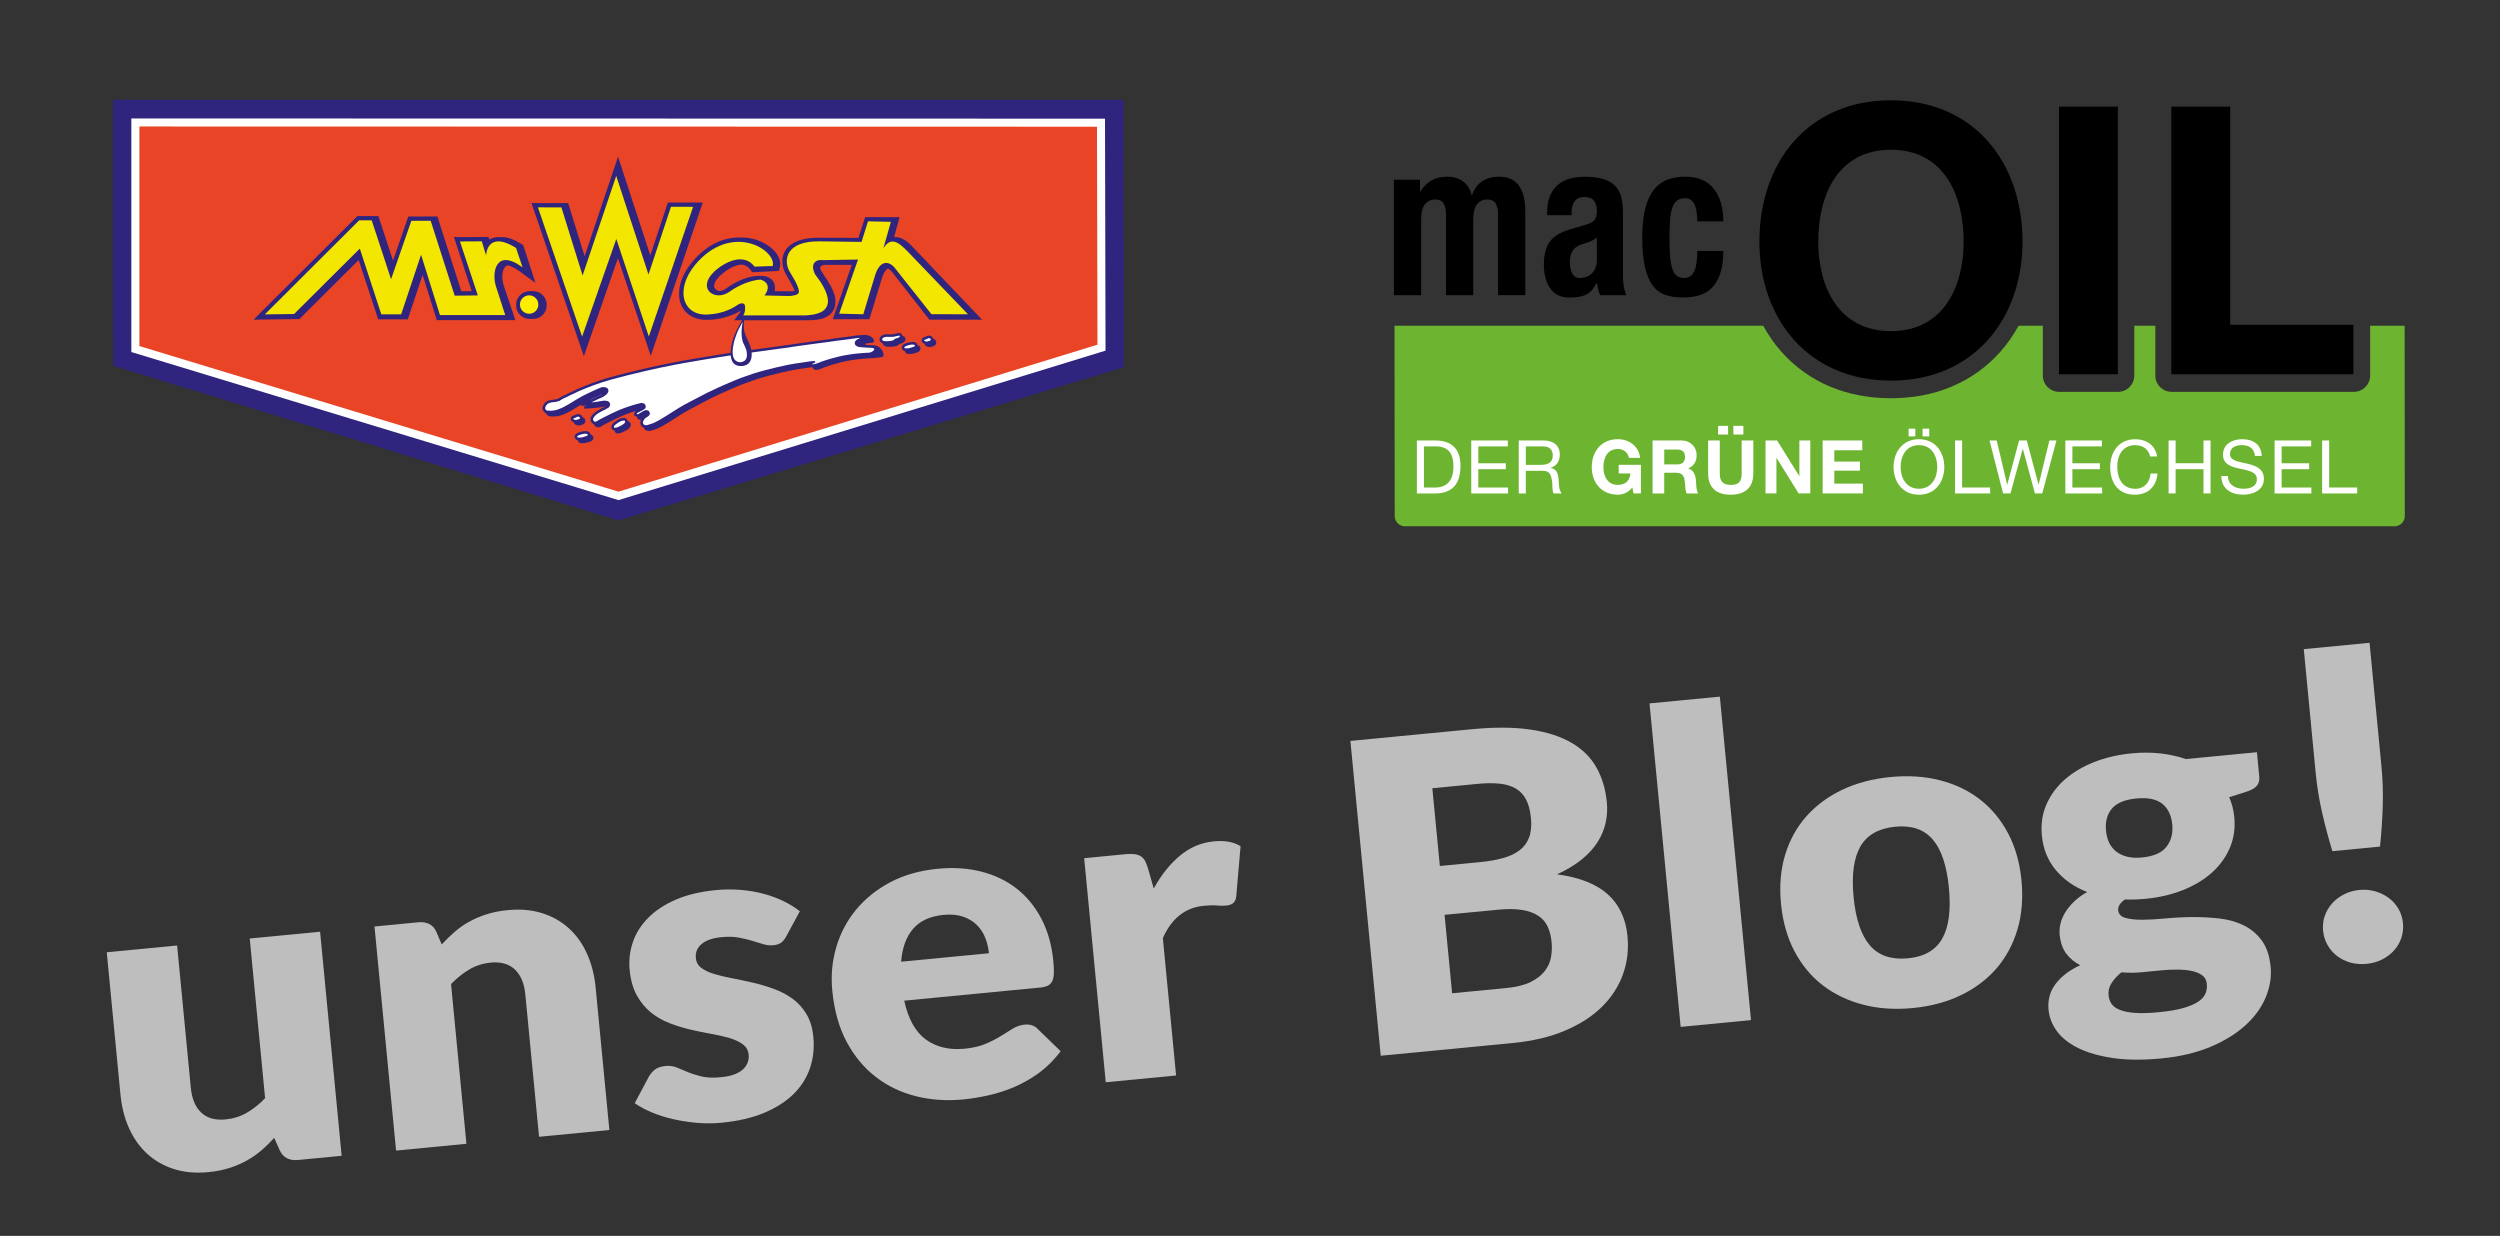 <?xml version="1.0" encoding="utf-8"?>
<!-- Generator: Adobe Illustrator 27.5.0, SVG Export Plug-In . SVG Version: 6.00 Build 0)  -->
<svg version="1.1" id="Ebene_1" xmlns="http://www.w3.org/2000/svg" xmlns:xlink="http://www.w3.org/1999/xlink" x="0px" y="0px"
	 viewBox="0 0 109.81 54.283" style="enable-background:new 0 0 109.81 54.283;" xml:space="preserve">
<rect x="0" y="0" width="109.81" height="54.283" fill="#333333" stroke="none"/>
<g>
	<path style="fill:#BFBEBF;" d="M7.779,41.53l0.602,6.245c0.047,0.486,0.199,0.853,0.458,1.095
		c0.258,0.243,0.612,0.343,1.065,0.3c0.339-0.032,0.65-0.128,0.932-0.291
		c0.284-0.161,0.553-0.375,0.808-0.643l-0.675-7.014l3.09-0.297l0.948,9.842l-1.914,0.184
		c-0.385,0.038-0.654-0.102-0.805-0.421l-0.245-0.551c-0.181,0.202-0.371,0.389-0.569,0.557
		c-0.199,0.171-0.414,0.319-0.646,0.447c-0.232,0.127-0.485,0.235-0.758,0.322
		c-0.274,0.086-0.576,0.147-0.909,0.179c-0.565,0.055-1.073,0.009-1.527-0.136
		c-0.453-0.145-0.845-0.369-1.177-0.677c-0.331-0.306-0.595-0.681-0.792-1.121
		c-0.197-0.441-0.322-0.934-0.374-1.478l-0.602-6.245L7.779,41.53z"/>
	<path style="fill:#BFBEBF;" d="M17.397,50.538l-0.948-9.842l1.913-0.185
		c0.193-0.019,0.358,0.008,0.495,0.076c0.138,0.07,0.241,0.185,0.31,0.344l0.234,0.552
		c0.183-0.196,0.372-0.381,0.571-0.553c0.198-0.172,0.413-0.323,0.646-0.45
		c0.232-0.129,0.487-0.235,0.763-0.323c0.276-0.088,0.581-0.148,0.914-0.18
		c0.564-0.055,1.073-0.009,1.527,0.136c0.453,0.145,0.845,0.368,1.176,0.672
		c0.331,0.304,0.595,0.677,0.792,1.121c0.197,0.445,0.322,0.935,0.373,1.473l0.603,6.255l-3.089,0.298
		l-0.603-6.255c-0.046-0.48-0.199-0.845-0.457-1.092c-0.259-0.246-0.614-0.347-1.065-0.304
		c-0.339,0.033-0.651,0.133-0.937,0.301c-0.285,0.168-0.553,0.383-0.803,0.643l0.675,7.014
		L17.397,50.538z"/>
	<path style="fill:#BFBEBF;" d="M34.535,41.129c-0.069,0.128-0.145,0.221-0.23,0.28
		c-0.084,0.061-0.197,0.096-0.336,0.109c-0.146,0.014-0.295-0.001-0.447-0.047
		c-0.152-0.047-0.316-0.097-0.492-0.15c-0.176-0.053-0.373-0.099-0.592-0.14
		c-0.218-0.039-0.464-0.045-0.736-0.019c-0.393,0.038-0.686,0.137-0.881,0.3
		c-0.196,0.163-0.281,0.37-0.257,0.623c0.018,0.184,0.101,0.329,0.248,0.436
		c0.148,0.107,0.339,0.196,0.574,0.265c0.235,0.07,0.499,0.134,0.792,0.188
		c0.293,0.056,0.595,0.119,0.904,0.192c0.308,0.071,0.612,0.163,0.911,0.271
		c0.299,0.109,0.571,0.252,0.816,0.429c0.245,0.178,0.449,0.403,0.612,0.675
		c0.164,0.27,0.266,0.606,0.304,1.005c0.047,0.486-0.003,0.945-0.149,1.374
		c-0.147,0.43-0.39,0.811-0.73,1.144c-0.34,0.332-0.773,0.606-1.298,0.823
		c-0.526,0.217-1.141,0.359-1.845,0.427c-0.352,0.034-0.707,0.037-1.065,0.008
		c-0.358-0.03-0.707-0.083-1.047-0.159c-0.339-0.076-0.656-0.175-0.949-0.297
		c-0.293-0.122-0.547-0.258-0.763-0.41l0.613-1.151c0.074-0.135,0.168-0.244,0.281-0.33
		c0.112-0.082,0.265-0.134,0.458-0.153c0.179-0.017,0.344,0.005,0.494,0.067
		c0.15,0.063,0.313,0.129,0.487,0.202c0.175,0.073,0.377,0.136,0.606,0.192
		c0.23,0.055,0.515,0.065,0.854,0.032c0.239-0.023,0.439-0.067,0.601-0.129
		c0.161-0.064,0.288-0.142,0.38-0.233c0.091-0.091,0.156-0.192,0.192-0.297
		c0.037-0.106,0.05-0.212,0.04-0.321c-0.019-0.196-0.105-0.349-0.256-0.462
		c-0.152-0.115-0.345-0.205-0.58-0.276c-0.235-0.069-0.5-0.13-0.797-0.182
		c-0.297-0.051-0.6-0.114-0.908-0.186c-0.309-0.072-0.614-0.166-0.918-0.281
		c-0.303-0.114-0.578-0.27-0.824-0.466c-0.247-0.197-0.455-0.448-0.625-0.749
		c-0.17-0.304-0.277-0.68-0.321-1.13c-0.04-0.417,0.007-0.822,0.14-1.216
		c0.133-0.392,0.355-0.747,0.667-1.064c0.312-0.318,0.715-0.586,1.21-0.802
		c0.495-0.216,1.085-0.358,1.77-0.424c0.372-0.036,0.736-0.039,1.09-0.009s0.69,0.085,1.007,0.172
		c0.316,0.083,0.608,0.192,0.875,0.322c0.268,0.131,0.506,0.278,0.717,0.444L34.535,41.129z"/>
	<path style="fill:#BFBEBF;" d="M41.19,38.16c0.684-0.066,1.319-0.025,1.907,0.123
		c0.588,0.148,1.104,0.396,1.55,0.741c0.446,0.346,0.81,0.789,1.093,1.327
		c0.283,0.538,0.459,1.161,0.527,1.87c0.021,0.221,0.029,0.403,0.023,0.544
		c-0.006,0.14-0.033,0.255-0.077,0.341c-0.046,0.088-0.111,0.152-0.198,0.193
		c-0.087,0.04-0.2,0.067-0.339,0.079l-5.959,0.575c0.179,0.813,0.499,1.384,0.959,1.713
		c0.461,0.33,1.027,0.462,1.698,0.397c0.358-0.035,0.664-0.105,0.915-0.212
		c0.252-0.107,0.473-0.221,0.667-0.341c0.193-0.121,0.37-0.231,0.531-0.33
		c0.162-0.098,0.335-0.157,0.521-0.175c0.246-0.024,0.44,0.045,0.583,0.202l0.998,0.967
		c-0.285,0.378-0.602,0.696-0.95,0.95c-0.347,0.252-0.71,0.46-1.086,0.621
		c-0.377,0.16-0.758,0.284-1.142,0.368c-0.384,0.085-0.752,0.145-1.104,0.179
		c-0.724,0.069-1.414,0.023-2.07-0.141c-0.657-0.164-1.244-0.444-1.761-0.842
		c-0.518-0.397-0.946-0.911-1.285-1.542c-0.338-0.631-0.55-1.384-0.634-2.257
		c-0.064-0.658-0.005-1.292,0.174-1.904c0.179-0.611,0.468-1.159,0.868-1.645
		c0.399-0.485,0.9-0.888,1.503-1.208C39.702,38.435,40.399,38.236,41.19,38.16z M41.445,40.185
		c-0.592,0.058-1.038,0.262-1.339,0.613c-0.302,0.351-0.477,0.833-0.525,1.444l3.857-0.372
		c-0.023-0.234-0.076-0.458-0.16-0.673c-0.084-0.216-0.206-0.404-0.366-0.564
		c-0.16-0.161-0.361-0.282-0.604-0.368C42.064,40.181,41.777,40.153,41.445,40.185z"/>
	<path style="fill:#BFBEBF;" d="M48.569,47.537l-0.948-9.842l1.834-0.177
		c0.152-0.015,0.282-0.014,0.387,0.002c0.105,0.014,0.196,0.045,0.271,0.092
		c0.074,0.048,0.134,0.112,0.18,0.199c0.045,0.085,0.087,0.19,0.126,0.314l0.258,0.903
		c0.325-0.593,0.708-1.073,1.148-1.441c0.44-0.368,0.94-0.579,1.498-0.632
		c0.472-0.046,0.861,0.025,1.168,0.212l-0.19,2.203c-0.014,0.135-0.058,0.234-0.133,0.296
		c-0.074,0.061-0.178,0.098-0.311,0.11c-0.113,0.012-0.248,0.01-0.403-0.003
		c-0.156-0.014-0.35-0.009-0.582,0.013c-0.81,0.078-1.408,0.551-1.795,1.417l0.582,6.037
		L48.569,47.537z"/>
	<path style="fill:#BFBEBF;" d="M60.647,46.373l-1.332-13.829l5.341-0.514
		c1.003-0.097,1.865-0.09,2.588,0.019c0.721,0.109,1.319,0.304,1.796,0.585
		c0.476,0.279,0.838,0.639,1.085,1.083c0.247,0.442,0.398,0.948,0.454,1.518
		c0.03,0.309,0.012,0.613-0.054,0.91c-0.066,0.297-0.186,0.582-0.36,0.854
		c-0.175,0.273-0.409,0.526-0.701,0.762c-0.293,0.235-0.651,0.45-1.075,0.644
		c0.979,0.129,1.72,0.42,2.226,0.872c0.506,0.454,0.797,1.068,0.871,1.846
		c0.057,0.589-0.01,1.147-0.201,1.677c-0.19,0.528-0.498,1.004-0.923,1.424
		c-0.426,0.422-0.968,0.77-1.625,1.047c-0.657,0.278-1.421,0.459-2.291,0.542L60.647,46.373z
		 M63.244,38.038l1.754-0.169c0.372-0.036,0.705-0.093,0.999-0.173
		c0.294-0.079,0.54-0.192,0.737-0.339c0.197-0.147,0.339-0.335,0.428-0.568
		c0.088-0.232,0.116-0.515,0.084-0.851c-0.032-0.329-0.102-0.599-0.209-0.808
		c-0.106-0.21-0.256-0.373-0.449-0.489c-0.193-0.115-0.429-0.189-0.711-0.219
		c-0.281-0.03-0.61-0.027-0.99,0.01l-1.973,0.19L63.244,38.038z M63.451,40.183l0.332,3.445
		l2.372-0.228c0.445-0.043,0.803-0.131,1.075-0.266s0.479-0.296,0.622-0.481
		c0.144-0.186,0.235-0.389,0.274-0.61c0.039-0.22,0.048-0.442,0.026-0.663
		c-0.024-0.253-0.08-0.477-0.171-0.674c-0.088-0.196-0.224-0.355-0.407-0.478
		c-0.184-0.122-0.418-0.209-0.704-0.257c-0.286-0.049-0.642-0.054-1.068-0.013L63.451,40.183z"/>
	<path style="fill:#BFBEBF;" d="M75.542,30.598L76.911,44.807l-3.09,0.298L72.453,30.896L75.542,30.598z"/>
	<path style="fill:#BFBEBF;" d="M83.043,34.13c0.784-0.075,1.51-0.028,2.177,0.145
		c0.667,0.172,1.253,0.454,1.756,0.846c0.504,0.392,0.914,0.888,1.23,1.486
		c0.316,0.6,0.511,1.287,0.586,2.066c0.075,0.784,0.016,1.505-0.179,2.159
		c-0.196,0.653-0.503,1.224-0.922,1.708c-0.42,0.483-0.941,0.874-1.562,1.174
		s-1.323,0.487-2.107,0.563c-0.791,0.076-1.521,0.027-2.193-0.149
		c-0.67-0.175-1.261-0.46-1.772-0.853c-0.51-0.395-0.924-0.896-1.241-1.501
		c-0.317-0.604-0.512-1.3-0.588-2.084c-0.074-0.778-0.015-1.491,0.181-2.139
		c0.197-0.647,0.507-1.213,0.933-1.694c0.427-0.482,0.953-0.87,1.578-1.167
		C81.545,34.392,82.253,34.206,83.043,34.13z M83.81,42.092c0.711-0.068,1.211-0.357,1.501-0.867
		c0.289-0.51,0.387-1.253,0.293-2.227c-0.093-0.975-0.331-1.682-0.712-2.126
		c-0.381-0.442-0.927-0.628-1.639-0.56c-0.731,0.07-1.243,0.359-1.536,0.866
		c-0.293,0.508-0.393,1.249-0.3,2.223c0.094,0.975,0.335,1.684,0.719,2.129
		C82.522,41.976,83.079,42.163,83.81,42.092z"/>
	<path style="fill:#BFBEBF;" d="M93.645,33.089c0.439-0.042,0.856-0.04,1.253,0.005
		c0.396,0.046,0.768,0.127,1.115,0.247l3.12-0.301l0.103,1.072
		c0.016,0.166-0.02,0.3-0.107,0.403c-0.087,0.105-0.244,0.195-0.472,0.266L97.914,35.016
		c0.12,0.275,0.196,0.565,0.224,0.87c0.048,0.492-0.018,0.947-0.196,1.36
		c-0.179,0.413-0.442,0.774-0.791,1.087c-0.348,0.311-0.771,0.565-1.269,0.764
		c-0.498,0.197-1.039,0.324-1.623,0.38c-0.326,0.032-0.633,0.042-0.923,0.032
		c-0.213,0.149-0.313,0.308-0.297,0.473c0.016,0.166,0.119,0.277,0.31,0.333
		c0.19,0.057,0.435,0.084,0.737,0.084c0.301-0.001,0.644-0.02,1.03-0.057
		c0.385-0.038,0.778-0.058,1.181-0.061c0.402-0.003,0.799,0.018,1.192,0.064
		c0.393,0.045,0.748,0.145,1.065,0.3c0.317,0.157,0.582,0.379,0.794,0.669
		c0.212,0.291,0.341,0.674,0.387,1.149c0.043,0.444-0.028,0.889-0.213,1.337
		c-0.185,0.447-0.48,0.857-0.887,1.229c-0.407,0.372-0.919,0.689-1.538,0.95
		c-0.618,0.262-1.339,0.432-2.163,0.511c-0.811,0.078-1.517,0.073-2.119-0.016
		c-0.602-0.088-1.109-0.233-1.52-0.433c-0.412-0.202-0.726-0.448-0.942-0.739
		c-0.215-0.294-0.34-0.606-0.372-0.942c-0.043-0.439,0.063-0.82,0.313-1.148
		c0.25-0.327,0.608-0.6,1.078-0.817c-0.247-0.124-0.451-0.293-0.612-0.506
		c-0.162-0.214-0.259-0.494-0.293-0.843c-0.014-0.145-0.002-0.3,0.036-0.468
		c0.038-0.166,0.106-0.33,0.204-0.493c0.098-0.162,0.227-0.321,0.386-0.475
		c0.16-0.157,0.353-0.299,0.583-0.43c-0.565-0.219-1.023-0.54-1.375-0.96
		c-0.352-0.42-0.557-0.926-0.614-1.521c-0.048-0.494,0.019-0.95,0.201-1.366
		c0.182-0.416,0.449-0.781,0.805-1.093c0.355-0.313,0.785-0.567,1.289-0.767
		C92.486,33.276,93.039,33.147,93.645,33.089z M94.086,37.664c0.511-0.05,0.87-0.206,1.075-0.472
		c0.206-0.266,0.291-0.592,0.253-0.978c-0.039-0.399-0.183-0.701-0.434-0.906
		s-0.632-0.284-1.144-0.235c-0.512,0.05-0.87,0.2-1.078,0.45
		c-0.207,0.249-0.292,0.573-0.253,0.972c0.018,0.19,0.064,0.362,0.134,0.514
		c0.072,0.153,0.174,0.282,0.305,0.387c0.131,0.106,0.291,0.183,0.48,0.232
		C93.612,37.676,93.833,37.689,94.086,37.664z M96.933,43.221c-0.015-0.161-0.078-0.285-0.192-0.372
		c-0.112-0.086-0.259-0.152-0.441-0.194c-0.182-0.041-0.392-0.063-0.63-0.066
		s-0.493,0.009-0.766,0.035c-0.272,0.027-0.554,0.054-0.847,0.082
		c-0.293,0.028-0.585,0.028-0.875,0.002c-0.18,0.145-0.324,0.302-0.432,0.469
		c-0.108,0.168-0.153,0.349-0.133,0.546c0.013,0.139,0.057,0.263,0.131,0.371
		c0.073,0.109,0.195,0.196,0.362,0.264c0.167,0.066,0.387,0.111,0.661,0.132
		c0.274,0.022,0.616,0.012,1.028-0.028c0.445-0.043,0.808-0.102,1.089-0.182
		c0.28-0.08,0.501-0.173,0.662-0.279c0.161-0.108,0.268-0.226,0.323-0.36
		C96.928,43.511,96.948,43.371,96.933,43.221z"/>
	<path style="fill:#BFBEBF;" d="M104.08,28.234l0.523,5.428c0.057,0.583,0.074,1.164,0.058,1.744
		c-0.018,0.579-0.059,1.172-0.121,1.779l-2.093,0.202c-0.177-0.584-0.329-1.158-0.457-1.723
		c-0.129-0.566-0.22-1.139-0.277-1.723l-0.522-5.428L104.08,28.234z M102.039,40.883
		c-0.022-0.228,0.003-0.444,0.073-0.649c0.071-0.203,0.177-0.387,0.319-0.548
		c0.143-0.161,0.316-0.294,0.52-0.399c0.204-0.107,0.433-0.172,0.686-0.197
		c0.245-0.024,0.478-0.003,0.7,0.063c0.22,0.065,0.418,0.163,0.592,0.292
		c0.174,0.131,0.315,0.291,0.423,0.477c0.109,0.188,0.174,0.395,0.196,0.623
		c0.022,0.227-0.002,0.446-0.072,0.653c-0.07,0.208-0.178,0.393-0.324,0.553
		c-0.146,0.162-0.322,0.293-0.526,0.397c-0.204,0.101-0.43,0.164-0.675,0.188
		c-0.253,0.025-0.489,0.006-0.71-0.055c-0.221-0.063-0.416-0.159-0.587-0.289
		c-0.17-0.13-0.309-0.291-0.418-0.482C102.126,41.321,102.061,41.111,102.039,40.883z"/>
</g>
<g>
	<polygon style="fill:#2F257E;" points="4.972,16.067 4.963,4.388 49.356,4.388 49.366,16.128 27.165,22.859 	"/>
	<polygon style="fill:#FFFFFF;" points="48.536,5.212 48.559,15.401 27.166,21.967 5.769,15.463 5.769,5.203 	
		"/>
	<polygon style="fill:#E84425;" points="48.184,5.566 6.123,5.556 6.123,15.2 27.166,21.596 48.205,15.14 	
		"/>
	<g>
		<path style="fill:#2F257E;" d="M25.774,17.809l-0.122,0.048l0.023,0.098l0.508-0.043
			c0.013-0.001,0.025-0.002,0.038-0.004c0,0,0.001,0.001,0.002,0
			c0.001,0,0.002-0.001,0.002-0c0.019-0.003,0.035-0.004,0.051-0.004
			c0.033-0.002,0.064-0.008,0.086-0.012c0.001-0,0.002-0.001,0.003-0.001
			c0.002,0,0.005-0,0.006-0.001c0.018-0.003,0.035-0.005,0.052-0.008
			c0.025-0.003,0.052-0.008,0.079-0.013c0.02-0.004,0.039-0.007,0.057-0.01l0.025-0.003l0.001,0.004
			l-0.023,0.012c-0.018,0.01-0.037,0.019-0.06,0.029c-0.002,0.002-0.005,0.003-0.007,0.003
			c-0.004,0.002-0.008,0.004-0.012,0.006c-0.004,0.002-0.006,0.003-0.009,0.005
			c-0.001-0.001-0.002-0-0.002,0c-0.002,0.001-0.003,0.001-0.004,0.003
			c-0.013,0.006-0.027,0.012-0.04,0.019c-0.055,0.029-0.116,0.061-0.174,0.096
			c-0.005,0.003-0.01,0.007-0.013,0.008c-0,0-0.001,0.001-0.001,0.001
			c-0.001,0.001-0.002,0.002-0.003,0.002c-0,0-0.001,0-0.001,0.001
			c-0.001,0.001-0.002,0.002-0.003,0.003c-0.042,0.024-0.095,0.055-0.141,0.101
			c-0.001,0.001-0.002,0.002-0.003,0.003c-0.029,0.029-0.063,0.063-0.092,0.107
			c-0,0.001-0.001,0.002-0.003,0.005c0,0,0,0-0.001,0.001
			c-0.002,0.002-0.004,0.005-0.007,0.008c-0,0-0.001,0.002-0.002,0.002
			c-0.015,0.022-0.044,0.063-0.049,0.116c-0,0.004-0,0.008-0,0.012v0.004
			c0,0.001,0,0.002,0,0.003c0,0.006,0,0.013,0.001,0.018c0.002,0.029,0.008,0.062,0.027,0.095
			c0.009,0.018,0.033,0.059,0.076,0.087c0.013,0.009,0.027,0.015,0.042,0.019l0.003,0.001
			l0.001,0.002c0.003,0.008,0.006,0.016,0.011,0.023c0.01,0.017,0.034,0.06,0.076,0.088
			c0.024,0.016,0.053,0.025,0.086,0.025c0.005,0,0.01-0,0.016-0.001
			c0.006-0.001,0.011-0.001,0.014-0.002c0.002-0,0.003,0,0.004-0.001
			c0.002,0,0.003-0,0.005-0c0.001,0,0.001,0,0.003-0.001c0.002,0,0.003,0,0.005-0
			c0.001-0,0.002-0,0.002-0c0.001,0,0.001,0,0.002,0
			c0.005-0,0.008-0.001,0.01-0.002c0.052-0.002,0.095-0.034,0.109-0.045
			c0.001-0.001,0.002-0.002,0.002-0.002c0.005-0.004,0.013-0.009,0.022-0.013
			c0.003-0.003,0.007-0.004,0.01-0.005c0.004-0.003,0.009-0.006,0.014-0.008
			c0.002-0.001,0.003-0.002,0.005-0.003c0.015-0.008,0.032-0.017,0.049-0.027
			c0.002-0.001,0.004-0.002,0.005-0.003c0.003-0.001,0.006-0.003,0.008-0.005
			c0.005-0.003,0.01-0.005,0.014-0.008c0.005-0.003,0.01-0.005,0.014-0.008
			c0.058-0.032,0.117-0.061,0.179-0.091c0.001,0,0.001-0,0.002-0.001
			c0.008-0.005,0.018-0.009,0.027-0.013c0.003-0.002,0.006-0.003,0.01-0.005
			c0.003-0.002,0.007-0.004,0.01-0.005c0.006-0.003,0.012-0.006,0.018-0.009
			c0.004-0.002,0.007-0.004,0.011-0.006c0.049-0.024,0.098-0.048,0.147-0.073
			c0.001-0.001,0.002-0.001,0.003-0.001c0.001-0.001,0.002-0.001,0.003-0.002
			c0.01-0.005,0.019-0.01,0.029-0.014c0.02-0.011,0.04-0.021,0.06-0.03
			c0.097-0.048,0.192-0.091,0.292-0.132c0.14-0.058,0.284-0.113,0.429-0.16
			c0.001,0,0.003-0.001,0.003-0.001c0.036-0.012,0.072-0.024,0.107-0.035l0.024-0.008l0.001,0.002
			l-0.018,0.018c-0.008,0.007-0.014,0.014-0.02,0.022c-0.016,0.021-0.03,0.052-0.03,0.089
			l0,0.077l0.07,0.034c0.02,0.01,0.042,0.015,0.058,0.016l0.005,0.001l0,0.006v0.076
			l0.07,0.034c0.026,0.013,0.053,0.016,0.067,0.018c0.001,0.001,0.001,0,0.002-0l0.013,0.002
			l0.003-0.001l0.011-0.001l-0.004,0.01c-0.001,0.002-0.002,0.004-0.003,0.006
			c-0.009,0.021-0.018,0.042-0.018,0.064c0,0.003-0,0.006-0.001,0.01
			c-0,0.001-0.001,0.002-0.001,0.003c-0.002,0.008-0.003,0.022-0.004,0.039
			c0,0.006,0,0.011,0.001,0.018c0.002,0.02,0.007,0.04,0.016,0.06
			c0.013,0.031,0.034,0.071,0.079,0.101c0.016,0.011,0.032,0.018,0.049,0.025
			c0.003,0.001,0.003,0.004,0.004,0.005c0,0,0,0.002,0,0.002
			c0.013,0.031,0.034,0.07,0.079,0.101c0.056,0.039,0.12,0.041,0.157,0.043
			c0.005,0,0.011,0.001,0.018,0.001c0.043-0,0.082-0.014,0.102-0.022
			c0.001-0.001,0.002-0.001,0.004-0.002c0.002-0,0.004-0.001,0.007-0.002
			c0.002-0.001,0.003-0.001,0.004-0.001c0.013-0.005,0.027-0.009,0.039-0.013
			c0.081-0.023,0.159-0.05,0.237-0.085c0.063-0.028,0.12-0.058,0.175-0.091
			c0.009-0.005,0.018-0.011,0.026-0.015c0.014-0.008,0.026-0.015,0.038-0.021
			c0.076-0.041,0.147-0.085,0.217-0.129c0.003-0.003,0.007-0.004,0.01-0.007
			c0-0,0.001-0.001,0.002-0.001c0.001-0.001,0.002-0.002,0.003-0.002
			c0.002-0.001,0.003-0.002,0.006-0.004c0.027-0.017,0.055-0.034,0.082-0.051
			c0.073-0.046,0.145-0.091,0.216-0.138c0.011-0.007,0.023-0.014,0.033-0.021
			c0.006-0.004,0.013-0.008,0.019-0.013c0.005-0.003,0.009-0.006,0.014-0.009
			c0.085-0.055,0.169-0.108,0.254-0.16c0.153-0.093,0.314-0.177,0.476-0.263
			c0.006-0.003,0.012-0.006,0.018-0.009c0.005-0.003,0.01-0.005,0.015-0.008
			c0.012-0.006,0.024-0.013,0.037-0.019c0.008-0.005,0.017-0.009,0.026-0.014
			c0.001-0.001,0.002-0.001,0.003-0.002c0.048-0.025,0.096-0.051,0.144-0.076
			c0.16-0.086,0.323-0.173,0.484-0.252c0.13-0.065,0.274-0.131,0.412-0.196
			c0.006-0.003,0.013-0.006,0.019-0.008c0.004-0.002,0.008-0.004,0.013-0.006
			c0.004-0.002,0.008-0.003,0.012-0.005c0.003-0.002,0.008-0.004,0.012-0.005
			c0.004-0.002,0.009-0.004,0.013-0.006c0.012-0.006,0.024-0.011,0.036-0.017
			c0.093-0.043,0.194-0.087,0.297-0.131c0.005-0.002,0.011-0.004,0.016-0.007
			c0.057-0.024,0.114-0.048,0.171-0.074c0,0,0,0,0.001-0
			c0.001-0.001,0.002-0.001,0.003-0.001c0.168-0.073,0.335-0.145,0.499-0.206
			c0.106-0.039,0.206-0.073,0.311-0.108c0.048-0.016,0.096-0.033,0.145-0.05
			c0.006-0.002,0.011-0.004,0.016-0.006c0.001-0.001,0.003-0.001,0.004-0.001
			c0.001-0.002,0.002-0.002,0.003-0.003c0,0,0.002-0,0.003-0
			c0.008-0.003,0.018-0.007,0.032-0.012c0.184-0.06,0.372-0.113,0.558-0.162
			c0.157-0.041,0.31-0.08,0.466-0.116c0.019-0.004,0.037-0.009,0.055-0.013
			c0.002-0.001,0.005-0.002,0.007-0.001c0.005-0.001,0.01-0.003,0.015-0.004
			c0.14-0.033,0.278-0.063,0.419-0.092c0.204-0.041,0.413-0.071,0.623-0.1
			c0.046-0.007,0.092-0.014,0.137-0.021c0.052-0.008,0.105-0.017,0.156-0.023l0.004-0.001l0.002,0.003
			l0.041,0.061c0.008,0.012,0.016,0.02,0.019,0.022c0.003,0.003,0.006,0.005,0.006,0.006
			c0.027,0.024,0.059,0.034,0.092,0.034c0.004,0,0.008,0,0.011-0
			c0.01-0.001,0.02-0.002,0.022-0.003c0.003-0.001,0.004-0.001,0.005-0.001
			c0.002,0,0.004,0,0.006-0.001c0.001,0,0.001,0,0.002-0.001c0.006-0.001,0.008-0.001,0.009-0.001
			c0.046-0.003,0.088-0.018,0.117-0.028c0.002-0,0.004-0.001,0.006-0.002
			c0.003-0.001,0.006-0.002,0.008-0.003c0.002-0.001,0.003-0.001,0.004-0.002
			c0.006-0.002,0.01-0.004,0.014-0.006c0.039-0.013,0.075-0.028,0.11-0.043
			c0.028-0.012,0.055-0.023,0.084-0.033c0.131-0.047,0.262-0.091,0.392-0.129
			c0.127-0.036,0.255-0.071,0.383-0.101c0.131-0.03,0.266-0.055,0.404-0.078
			c0.092-0.015,0.188-0.029,0.282-0.04c0.093-0.012,0.187-0.019,0.282-0.025
			c0.018-0.001,0.035-0.002,0.052-0.004c0.008-0,0.016-0.001,0.024-0.002
			c0.049-0.003,0.096-0.007,0.144-0.009c0.037-0.002,0.074-0.004,0.112-0.005
			c0.005-0,0.011-0.001,0.016-0.001l0.003-0c0.003-0,0.005-0,0.008-0
			c0.006,0,0.012,0,0.019-0.001l0.004,0c0.006,0,0.012-0,0.019-0.001l0.357-0.045
			c0.173-0.022,0.03-0.498-0.364-0.519l-0.187-0.01c-0.013-0-0.026,0-0.039-0.001
			c-0.005-0-0.01-0-0.014-0l-0.003-0c-0.001,0-0.002,0-0.003,0
			c-0.029-0.001-0.058-0.004-0.087-0.005c-0.035-0.003-0.046-0.056-0.007-0.061l0.288-0.038
			c0.176-0.025,0.021-0.322-0.302-0.339l-0.255,0.013c-0.005-0-0.01-0-0.015-0
			c-0.006-0-0.012,0-0.018,0c-0.004,0-0.008,0.001-0.012,0
			c-0.002,0-0.003,0-0.004,0c-0.001-0-0.002,0-0.002,0
			c-0.047,0.002-0.092,0.01-0.133,0.016c0,0-0,0-0.001,0
			c-0.001,0.001-0.001,0.001-0.003,0.001c-0.003,0.001-0.008,0.001-0.012,0.002
			c-0.002,0-0.004,0.001-0.006,0.001c-0.016,0.003-0.032,0.005-0.046,0.008
			c-0.016,0.002-0.032,0.004-0.05,0.007c-0.005,0.001-0.01,0.002-0.014,0.002
			c-0.009,0.001-0.019,0.002-0.028,0.004c-0.011,0.001-0.022,0.003-0.032,0.004
			c-0.082,0.012-0.167,0.023-0.25,0.034c-0.056,0.008-0.111,0.014-0.167,0.021
			c-0.007,0.002-0.014,0.002-0.022,0.003c-0.007,0.001-0.013,0.001-0.02,0.003
			c-0.003-0-0.006,0.001-0.009,0.001c-0.06,0.007-0.12,0.014-0.18,0.023
			c-0.065,0.008-0.127,0.018-0.189,0.028c-0.061,0.009-0.122,0.019-0.183,0.027
			c-0.067,0.009-0.137,0.018-0.206,0.027c-0.007,0.001-0.014,0.002-0.021,0.003
			c-0.009,0.001-0.017,0.002-0.025,0.003c-0.075,0.009-0.148,0.019-0.221,0.029
			c-0.074,0.009-0.146,0.02-0.218,0.03c-0.068,0.01-0.136,0.018-0.204,0.027
			c-0.003,0.001-0.005,0.001-0.007,0.002c-0.003,0-0.005,0-0.008,0.001
			c-0.07,0.009-0.138,0.019-0.206,0.029c-0.012,0.002-0.024,0.003-0.037,0.005
			c-0.008,0.001-0.016,0.003-0.025,0.003c-0.004,0.001-0.008,0.001-0.012,0.002
			c-0.042,0.005-0.084,0.012-0.125,0.017c-0.076,0.01-0.151,0.022-0.225,0.034
			c-0.006,0-0.011,0.001-0.017,0.002c-0.008,0.002-0.017,0.002-0.025,0.003
			c-0.007,0.001-0.013,0.002-0.021,0.004c-0.009,0.001-0.019,0.002-0.028,0.004
			c-0.006,0.001-0.012,0.002-0.019,0.002c-0.006,0.002-0.013,0.003-0.019,0.003
			c-0.037,0.006-0.072,0.012-0.108,0.017c-0.236,0.031-0.473,0.064-0.71,0.096
			c-0.022,0.003-0.043,0.005-0.064,0.008c-0.317,0.042-0.633,0.085-0.949,0.129
			c-0.016,0.003-0.032,0.005-0.049,0.007c-0.02,0.003-0.04,0.005-0.06,0.009
			c-0.019,0.003-0.037,0.004-0.055,0.007c-0.075,0.011-0.149,0.021-0.222,0.031
			c-0.085,0.011-0.17,0.023-0.253,0.035c-0.173,0.024-0.347,0.051-0.52,0.079
			c-0.042,0.007-0.083,0.013-0.125,0.02c-0.002,0-0.005,0-0.007,0.001
			c-0.011,0.002-0.022,0.003-0.032,0.005c-0.004,0.001-0.009,0.002-0.014,0.003
			c-0.009,0.001-0.018,0.003-0.026,0.004c-0.003,0-0.007,0.002-0.011,0.002
			c-0.009,0.002-0.019,0.003-0.028,0.004c-0.176,0.028-0.357,0.056-0.537,0.088
			c-0.178,0.03-0.358,0.06-0.535,0.09c-0.048,0.008-0.094,0.016-0.141,0.024
			c-0.003,0-0.007,0.001-0.01,0.002c-0.003,0.001-0.007,0.001-0.01,0.002
			c-0.195,0.033-0.392,0.068-0.584,0.105c-0.24,0.047-0.474,0.093-0.705,0.143
			c-0.204,0.043-0.399,0.087-0.598,0.133c-0.012,0.003-0.023,0.005-0.034,0.008
			c-0.008,0.002-0.017,0.003-0.025,0.006c-0.009,0.002-0.018,0.005-0.027,0.007
			c-0.012,0.003-0.023,0.005-0.035,0.008c-0.01,0.002-0.021,0.005-0.031,0.007
			c-0.01,0.002-0.02,0.005-0.029,0.007c-0.204,0.048-0.41,0.096-0.619,0.15
			c-0.054,0.013-0.108,0.028-0.163,0.042c-0.324,0.082-0.653,0.166-0.977,0.272
			c-0.258,0.083-0.509,0.175-0.762,0.279c-0.005,0.003-0.01,0.004-0.012,0.005
			c-0.003,0.001-0.004,0.002-0.006,0.003c-0,0-0,0-0,0
			c-0.006,0.003-0.011,0.004-0.018,0.007c-0.008,0.003-0.018,0.007-0.027,0.011
			c-0.068,0.028-0.137,0.056-0.206,0.087c-0.069,0.031-0.137,0.063-0.202,0.097
			c-0.032,0.016-0.067,0.032-0.103,0.048c-0.033,0.014-0.066,0.029-0.098,0.045
			c-0.019,0.01-0.039,0.02-0.059,0.032c-0.025,0.014-0.047,0.027-0.07,0.037
			c-0.01,0.005-0.022,0.008-0.035,0.014l-0,0c-0.004,0.002-0.009,0.004-0.013,0.005
			c-0,0-0.001,0-0.001,0.001c-0.003,0.001-0.006,0.002-0.01,0.004
			c-0.001-0-0.003,0.001-0.004,0.001c-0.021,0.008-0.047,0.019-0.073,0.033
			c-0.023,0.012-0.05,0.027-0.077,0.044c-0.012,0.008-0.027,0.016-0.041,0.024
			c-0.012,0.006-0.022,0.013-0.03,0.019c-0.002,0.001-0.003,0.002-0.005,0.003
			c-0.001,0.002-0.001,0.001-0.002,0.001c-0.001,0.001-0.002,0.002-0.003,0.003
			c-0.001,0-0.003,0.002-0.003,0.002c-0.001,0-0.001,0.001-0.002,0.001
			c-0.017,0.012-0.025,0.017-0.036,0.021c-0.028,0.009-0.058,0.018-0.09,0.025
			c-0.018,0.004-0.036,0.006-0.054,0.008c-0.013,0.002-0.026,0.003-0.04,0.005
			c-0.014,0.002-0.028,0.003-0.045,0.004c-0.021,0.002-0.048,0.003-0.076,0.009
			c-0.072,0.014-0.173,0.037-0.25,0.108c-0.042,0.039-0.071,0.087-0.09,0.128
			c-0.019,0.041-0.036,0.085-0.036,0.135c-0,0.024,0.005,0.042,0.008,0.051l0.001,0.001
			c0.015,0.048,0.045,0.086,0.074,0.113c0.019,0.018,0.041,0.03,0.063,0.038l0.003,0.001
			l0.002,0.002c0.016,0.038,0.041,0.069,0.065,0.091c0.055,0.05,0.125,0.053,0.165,0.054l0.008,0
			l0.006-0c0.017-0,0.027-0,0.037,0.002c0.02,0.002,0.039,0.002,0.057,0.002
			c0.016,0,0.031-0.001,0.046-0.001c0.047-0.003,0.092-0.01,0.134-0.016
			c0.128-0.021,0.245-0.069,0.352-0.116c0.077-0.033,0.148-0.074,0.217-0.113
			c0.001-0,0.001-0.001,0.002-0.001c0.001-0,0.002-0.002,0.004-0.003
			c0.002-0.001,0.003-0.002,0.005-0.002c0.002-0.001,0.003-0.002,0.005-0.003
			c0.001,0,0.002-0.002,0.003-0.002c0.026-0.015,0.052-0.03,0.079-0.045
			c0.066-0.037,0.132-0.078,0.196-0.119c0.046-0.029,0.091-0.057,0.137-0.084
			c0.004-0.002,0.008-0.004,0.012-0.006c0.004-0.003,0.008-0.005,0.013-0.008l0.007-0.004
			l0.002,0.008l0.011,0.048l0.23-0.019L25.774,17.809z"/>
		<path style="fill:#FFFFFF;" d="M35.876,15.963c-0.003,0.002-0.025,0.009-0.029,0.011
			c-0.082,0.025-0.139,0.029-0.141,0.029c-0.009-0-0.015-0.003-0.018-0.006
			c-0.001-0.001-0.004-0.003-0.006-0.006l-0.008-0.012l0.013-0.006c0.004-0.002,0.011-0.004,0.02-0.007
			c0.005-0.001,0.037-0.012,0.038-0.012c0.015-0.005,0.051-0.026,0.051-0.026l0,0l0-0
			c0.002-0.002,0.015-0.015,0.015-0.034c0-0.001-0.001-0.004-0.001-0.004s-0.003-0.031-0.038-0.029
			c-0.002,0-0.04-0-0.05-0c-0.005-0-0.011,0-0.016,0
			c-0.008,0-0.016,0.001-0.024,0.002c-0.004,0-0.008,0.001-0.012,0.001
			c-0.003,0-0.007,0-0.011,0.001c-0.005,0.001-0.011,0.002-0.017,0.002
			c-0.091,0.007-0.185,0.022-0.277,0.037c-0.045,0.007-0.09,0.014-0.135,0.021
			c-0.209,0.029-0.421,0.058-0.629,0.101c-0.142,0.029-0.282,0.061-0.422,0.093
			c-0.007,0.001-0.015,0.003-0.022,0.005c-0.018,0.004-0.036,0.008-0.054,0.013
			c-0.158,0.036-0.312,0.074-0.47,0.116c-0.187,0.049-0.377,0.103-0.564,0.164
			c-0.015,0.005-0.027,0.009-0.037,0.013c-0.002,0.001-0.004,0.001-0.006,0.003
			c-0.005,0.002-0.011,0.004-0.017,0.006c-0.049,0.017-0.097,0.034-0.144,0.049
			c-0.104,0.035-0.206,0.07-0.314,0.109c-0.168,0.062-0.337,0.135-0.505,0.208
			c-0.001,0-0.002,0.001-0.003,0.001c-0.063,0.028-0.124,0.054-0.186,0.08
			c-0.104,0.045-0.206,0.088-0.3,0.133c-0.012,0.006-0.024,0.011-0.036,0.018
			c-0.008,0.003-0.017,0.007-0.025,0.01c-0.008,0.004-0.017,0.008-0.024,0.012
			c-0.144,0.067-0.295,0.138-0.433,0.205c-0.163,0.08-0.328,0.168-0.488,0.254
			c-0.049,0.026-0.097,0.051-0.146,0.077c-0.021,0.011-0.042,0.022-0.063,0.033
			c-0.011,0.005-0.021,0.011-0.033,0.017c-0.161,0.084-0.324,0.171-0.481,0.266
			c-0.087,0.053-0.172,0.107-0.257,0.161c-0.01,0.007-0.022,0.014-0.032,0.021
			c-0.012,0.007-0.023,0.014-0.034,0.022c-0.071,0.045-0.142,0.091-0.214,0.135
			c-0.028,0.017-0.056,0.034-0.083,0.052c-0.003,0.001-0.004,0.002-0.006,0.003
			c-0.002,0.001-0.004,0.002-0.005,0.003c-0.074,0.046-0.145,0.09-0.22,0.131
			c-0.014,0.008-0.028,0.016-0.041,0.024c-0.009,0.005-0.017,0.009-0.025,0.014
			c-0.055,0.031-0.108,0.06-0.165,0.086c-0.073,0.033-0.146,0.058-0.222,0.079
			c-0.016,0.005-0.031,0.01-0.046,0.015c-0.004,0.002-0.008,0.003-0.012,0.004
			c-0.023,0.009-0.045,0.017-0.068,0.017c-0.004,0-0.008,0-0.013,0
			c-0.039-0.002-0.073-0.006-0.098-0.024c-0.019-0.013-0.03-0.03-0.039-0.051
			c-0.004-0.01-0.006-0.019-0.007-0.028c0-0.001-0.001-0.004-0.001-0.006
			c0-0.008,0.001-0.016,0.002-0.024c0.001-0.003,0.002-0.006,0.002-0.011
			c0.003-0.023,0.014-0.05,0.027-0.073c0.014-0.027,0.031-0.05,0.052-0.072
			c0.016-0.019,0.037-0.032,0.06-0.046c0.01-0.007,0.021-0.014,0.031-0.021
			c0.004-0.003,0.009-0.006,0.014-0.009c0.001-0.001,0.003-0.001,0.003-0.002
			c0.001-0.001,0.003-0.001,0.004-0.002c0.013-0.008,0.028-0.017,0.041-0.031l0.001-0.001
			l0.001-0.001c0.021-0.014,0.046-0.035,0.058-0.065c0.006-0.016,0.01-0.032,0.009-0.047
			c0-0.003,0-0.004-0-0.007c-0.002-0.027-0.011-0.052-0.025-0.073
			c-0.025-0.04-0.07-0.06-0.107-0.068c-0.008-0.001-0.015-0.002-0.023-0.002
			c-0.003,0-0.006,0-0.009,0.001c-0.036,0.001-0.07,0.016-0.096,0.029
			c-0-0-0.001-0-0.002,0c-0.001,0-0.001,0-0.002,0.001
			c-0.001,0.001-0.003,0.001-0.004,0.002c-0.036,0.016-0.067,0.035-0.098,0.054
			c-0.002,0.001-0.004,0.003-0.006,0.005c-0.005,0.002-0.01,0.006-0.015,0.009
			c-0.008,0.005-0.017,0.012-0.027,0.017c-0.007,0.004-0.014,0.008-0.02,0.013
			c-0.002,0.002-0.004,0.003-0.007,0.005c-0.003,0.002-0.006,0.005-0.009,0.006
			c-0.012,0.008-0.023,0.015-0.034,0.02c-0.006,0.003-0.011,0.006-0.016,0.008
			c-0.013,0.007-0.023,0.011-0.033,0.012h-0.003l-0.002,0l-0.001-0.001
			c-0.015-0.001-0.023-0.003-0.029-0.006l-0.007-0.003v-0.008c0-0.008,0.003-0.016,0.006-0.02
			c0.01-0.013,0.024-0.02,0.044-0.032c0.002-0.002,0.004-0.003,0.006-0.004
			c0.003-0.002,0.006-0.003,0.008-0.004c0.017-0.011,0.035-0.021,0.058-0.031
			c0.016-0.006,0.033-0.016,0.05-0.025c0.016-0.009,0.032-0.016,0.048-0.024
			c0.001,0,0.001,0,0.001,0c0.002-0.001,0.004-0.002,0.005-0.003c0.024-0.011,0.051-0.024,0.076-0.041
			c0.001-0.001,0.003-0.002,0.003-0.002c0.001-0,0.002-0.001,0.002-0.001
			c0.002-0.001,0.003-0.003,0.005-0.003c0.023-0.016,0.059-0.041,0.073-0.079
			c0.005-0.014,0.008-0.029,0.008-0.044c0-0.004,0-0.007-0-0.01
			c-0.001-0.016-0.003-0.031-0.008-0.045c-0.012-0.034-0.033-0.063-0.058-0.081
			c-0.028-0.02-0.062-0.022-0.086-0.024c-0.002-0-0.003-0-0.004,0
			c-0.006-0.001-0.012-0.001-0.017-0.002c-0.005-0-0.009-0.001-0.013-0.001
			c-0.004,0-0.009,0-0.013,0c-0.032,0.002-0.064,0.011-0.091,0.02
			c-0.002,0.001-0.004,0.001-0.006,0.002c-0.011,0.003-0.022,0.006-0.034,0.008
			c-0.004,0.001-0.008,0.002-0.012,0.003c-0.005,0.001-0.01,0.002-0.015,0.003
			c-0.008,0.002-0.015,0.003-0.022,0.005c-0.123,0.031-0.243,0.071-0.36,0.109
			c-0.148,0.049-0.294,0.104-0.437,0.162c-0.101,0.042-0.199,0.086-0.299,0.136
			c-0.03,0.015-0.06,0.03-0.09,0.045c-0.002,0.002-0.003,0.002-0.006,0.003
			c-0.047,0.024-0.096,0.049-0.144,0.072c-0.01,0.004-0.02,0.009-0.03,0.015
			c-0.007,0.003-0.013,0.006-0.019,0.009c-0.009,0.004-0.018,0.009-0.026,0.013
			c-0.063,0.03-0.125,0.06-0.187,0.095c-0.01,0.005-0.02,0.011-0.03,0.017
			c-0.005,0.003-0.009,0.005-0.013,0.008c-0.017,0.01-0.034,0.019-0.051,0.028
			c-0.008,0.004-0.017,0.009-0.024,0.013c-0.013,0.007-0.024,0.015-0.034,0.021
			c-0.02,0.015-0.036,0.025-0.051,0.026c-0.007-0-0.014,0.001-0.02,0.002
			c-0.002,0-0.004,0.001-0.006,0.001c-0.003-0.001-0.006,0-0.009,0.001
			c-0.004,0-0.008,0.001-0.013,0.001c-0.003,0.001-0.005,0-0.007,0.001
			c-0.011-0.001-0.018-0.003-0.024-0.007c-0.018-0.012-0.03-0.03-0.04-0.048
			c-0.008-0.015-0.012-0.03-0.013-0.046c0-0.004-0-0.007-0.001-0.011
			c0-0.003,0-0.007,0.001-0.01c0.002-0.02,0.013-0.039,0.029-0.062
			c0.002-0.003,0.004-0.004,0.005-0.007c0.003-0.003,0.005-0.007,0.007-0.01
			c0.023-0.034,0.05-0.062,0.08-0.092c0.036-0.035,0.078-0.06,0.122-0.086
			c0.003-0.002,0.007-0.004,0.01-0.007c0.003-0.002,0.006-0.004,0.009-0.005
			c0.056-0.034,0.113-0.065,0.167-0.092c0.014-0.007,0.028-0.014,0.042-0.021
			c0.003-0.001,0.007-0.003,0.01-0.004c0.006-0.004,0.012-0.006,0.019-0.009
			c0.032-0.016,0.065-0.032,0.096-0.051c0.01-0.007,0.019-0.012,0.031-0.018
			c0.02-0.009,0.042-0.021,0.062-0.04c0.016-0.015,0.043-0.042,0.048-0.074l0.001-0.001l0-0.001
			c0.007-0.017,0.011-0.033,0.011-0.052c0-0.002-0-0.005-0-0.007
			c-0-0.009-0.003-0.018-0.006-0.029c-0.008-0.025-0.02-0.057-0.046-0.079
			c-0.044-0.039-0.102-0.046-0.145-0.05c-0.003,0-0.005-0-0.007-0.001
			c-0.007-0-0.013-0.001-0.02-0.002c-0.009-0.001-0.017-0.002-0.025-0.002
			c-0.007,0-0.014,0-0.021,0.001c-0.027,0.001-0.053,0.006-0.077,0.01
			c-0.013,0.003-0.026,0.005-0.037,0.006c-0.021,0.003-0.044,0.007-0.066,0.011
			c-0.026,0.005-0.05,0.009-0.073,0.012c-0.021,0.003-0.04,0.006-0.058,0.009
			c-0.003,0.001-0.006,0.001-0.009,0.002c-0.024,0.005-0.047,0.008-0.071,0.01
			c-0.021,0.002-0.04,0.003-0.059,0.006c-0.001,0-0.003,0-0.004,0
			c-0.011,0.001-0.022,0.002-0.034,0.003l-0.051,0.005l-0.003-0.011l0.047-0.018
			c0.009-0.003,0.017-0.007,0.025-0.011c0.008-0.004,0.015-0.007,0.023-0.011
			c0.014-0.006,0.027-0.012,0.041-0.019c0.056-0.028,0.11-0.055,0.168-0.082
			c0.022-0.01,0.045-0.019,0.067-0.029c0.003-0.001,0.006-0.002,0.008-0.003
			c0.001,0,0.001,0,0.002-0c0.051-0.021,0.103-0.043,0.152-0.076
			c0.006-0.004,0.013-0.008,0.019-0.013c0.003-0.002,0.007-0.005,0.01-0.007
			c0.002-0.001,0.004-0.002,0.006-0.004c0.042-0.027,0.09-0.058,0.121-0.108
			c0.001-0.002,0.003-0.003,0.004-0.004c0.001-0.001,0.002-0.002,0.002-0.003
			c0.001-0.001,0.001-0.002,0.001-0.002c0.019-0.029,0.042-0.066,0.042-0.11
			c0-0.002,0-0.004-0.001-0.006l-0.001-0.005c-0.006-0.033-0.017-0.066-0.04-0.092
			c-0.042-0.045-0.102-0.05-0.148-0.053c-0.002,0-0.004,0-0.007-0
			c-0.003,0-0.005-0-0.008-0.001c-0.002-0-0.005-0-0.007-0.001
			c-0.006-0-0.012-0-0.017-0.001c-0.006,0-0.012,0.001-0.018,0.001
			c-0.064,0.004-0.121,0.03-0.173,0.055c-0.026,0.012-0.05,0.023-0.074,0.031
			c-0.065,0.024-0.127,0.055-0.188,0.084c-0.006,0.003-0.012,0.006-0.018,0.009
			c-0.028,0.014-0.056,0.028-0.085,0.04c-0.006,0.003-0.012,0.005-0.018,0.008
			c-0.003,0.002-0.008,0.004-0.013,0.006c-0.073,0.032-0.144,0.065-0.219,0.104
			c-0.126,0.065-0.255,0.138-0.382,0.213c-0.048,0.028-0.095,0.058-0.14,0.087
			c-0.064,0.04-0.127,0.08-0.19,0.115c-0.028,0.016-0.054,0.03-0.08,0.045
			c-0.003,0.002-0.006,0.003-0.009,0.005c-0.003,0.001-0.006,0.003-0.009,0.004
			c-0.07,0.04-0.136,0.077-0.208,0.109c-0.107,0.046-0.212,0.089-0.325,0.107
			c-0.042,0.007-0.082,0.012-0.122,0.015c-0.013,0.001-0.026,0.002-0.039,0.002
			c-0.015,0-0.03-0.001-0.045-0.003c-0.017-0.001-0.033-0.001-0.048-0.001
			c-0.046,0-0.079-0.002-0.103-0.024c-0.019-0.017-0.035-0.04-0.043-0.063
			c-0.001-0.005-0.003-0.011-0.003-0.018c-0-0.025,0.008-0.051,0.025-0.086
			c0.016-0.034,0.038-0.069,0.065-0.094c0.052-0.047,0.124-0.067,0.195-0.081
			c0.021-0.004,0.041-0.005,0.063-0.007c0.017-0.001,0.035-0.003,0.054-0.005
			c0.013-0.002,0.024-0.003,0.036-0.004c0.02-0.003,0.042-0.005,0.066-0.011
			c0.036-0.007,0.07-0.017,0.103-0.029c0.026-0.009,0.044-0.022,0.062-0.034
			c0.002-0.001,0.003-0.002,0.005-0.003c0.002-0.001,0.003-0.003,0.005-0.004
			c0.009-0.006,0.018-0.012,0.028-0.017c0.014-0.009,0.03-0.017,0.044-0.026
			c0.024-0.015,0.05-0.028,0.072-0.041c0.021-0.011,0.044-0.02,0.065-0.029
			c0.003-0.002,0.007-0.003,0.011-0.004c0.005-0.002,0.009-0.003,0.013-0.005
			c0.013-0.005,0.026-0.011,0.038-0.016c0.029-0.013,0.055-0.028,0.08-0.042
			c0.018-0.01,0.036-0.019,0.054-0.028c0.03-0.015,0.061-0.028,0.094-0.042
			c0.037-0.017,0.073-0.033,0.109-0.051c0.063-0.033,0.129-0.064,0.197-0.094
			c0.066-0.029,0.135-0.058,0.203-0.085c0.014-0.006,0.029-0.012,0.044-0.019
			c0.003-0.001,0.006-0.002,0.008-0.003c0.003-0.002,0.007-0.003,0.01-0.005
			c0.251-0.103,0.499-0.193,0.755-0.277c0.319-0.103,0.645-0.187,0.97-0.269
			c0.054-0.014,0.11-0.028,0.164-0.043c0.207-0.053,0.412-0.101,0.616-0.149
			c0.02-0.004,0.04-0.009,0.06-0.014c0.021-0.005,0.042-0.01,0.062-0.014
			c0.019-0.004,0.039-0.009,0.06-0.014c0.197-0.046,0.392-0.09,0.596-0.133
			c0.231-0.049,0.464-0.095,0.704-0.142c0.19-0.037,0.386-0.071,0.58-0.105
			c0.007-0.001,0.014-0.003,0.021-0.003c0.047-0.008,0.093-0.016,0.14-0.024
			c0.176-0.029,0.357-0.06,0.535-0.091c0.18-0.031,0.359-0.059,0.535-0.087
			c0.013-0.002,0.026-0.004,0.039-0.006c0.013-0.002,0.026-0.004,0.039-0.006
			c0.013-0.002,0.026-0.004,0.039-0.006c0.042-0.007,0.083-0.013,0.125-0.02
			c0.172-0.028,0.346-0.054,0.517-0.078c0.083-0.012,0.167-0.023,0.252-0.034
			c0.093-0.012,0.186-0.025,0.279-0.038c0.036-0.005,0.072-0.01,0.109-0.015
			c0.337-0.047,0.675-0.092,1.013-0.138c0.237-0.032,0.473-0.064,0.71-0.097
			c0.043-0.005,0.086-0.012,0.128-0.019c0.017-0.003,0.032-0.005,0.048-0.008
			c0.015-0.003,0.03-0.005,0.045-0.007c0.08-0.013,0.159-0.025,0.239-0.035
			c0.046-0.006,0.092-0.013,0.139-0.019c0.02-0.003,0.041-0.006,0.061-0.008
			c0.068-0.01,0.137-0.019,0.205-0.029c0.005-0,0.01-0.002,0.015-0.002
			c0.069-0.009,0.137-0.018,0.205-0.028c0.072-0.01,0.143-0.02,0.217-0.029
			c0.073-0.01,0.147-0.019,0.221-0.029c0.015-0.002,0.031-0.004,0.046-0.006
			c0.069-0.008,0.139-0.018,0.207-0.027c0.061-0.008,0.123-0.017,0.185-0.027
			c0.062-0.009,0.124-0.019,0.187-0.027c0.062-0.008,0.125-0.016,0.187-0.023
			c0.014-0.003,0.028-0.004,0.042-0.005c0.056-0.007,0.112-0.014,0.167-0.021
			c0.085-0.011,0.169-0.023,0.252-0.033c0.01-0.002,0.022-0.004,0.032-0.005
			c0.014-0.001,0.027-0.003,0.041-0.005c0.017-0.002,0.034-0.004,0.05-0.007
			c0.016-0.003,0.034-0.005,0.049-0.008c0.007-0.001,0.012-0.002,0.018-0.003
			c0.001-0,0.002-0,0.003-0.001c0.042-0.007,0.081-0.013,0.12-0.015
			c0.064-0.003,0.023,0.037-0.022,0.046c-0.031,0.006-0.062,0.027-0.091,0.054
			c-0.025,0.023-0.051,0.052-0.062,0.09c-0.004,0.013-0.005,0.024-0.005,0.035
			c0,0.003,0,0.005,0.001,0.008c0.001,0.022,0.008,0.043,0.017,0.064
			c0.023,0.049,0.075,0.072,0.116,0.089c0.002,0.001,0.003,0.001,0.005,0.002
			c0,0,0.002,0.001,0.003,0.001c0.035,0.016,0.074,0.017,0.106,0.019
			c0.001,0,0.001,0,0.002,0c0.004,0.001,0.007,0.001,0.01,0.001
			c0.013,0,0.025,0.001,0.037,0.003c0.046,0.006,0.092,0.011,0.133,0.012
			c0.052,0.002,0.104,0.004,0.155,0.006c0.002,0,0.004,0,0.007,0
			c0.017,0,0.033,0.002,0.049,0.002c0.416-0.002,0.127,0.211-0.007,0.218
			c-0.039,0.002-0.076,0.003-0.113,0.006c-0.049,0.003-0.098,0.006-0.146,0.009
			c-0.025,0.003-0.051,0.004-0.075,0.006c-0.095,0.006-0.192,0.014-0.289,0.026
			c-0.095,0.012-0.193,0.026-0.287,0.041c-0.138,0.024-0.276,0.048-0.411,0.08
			c-0.13,0.031-0.26,0.065-0.389,0.103c-0.133,0.038-0.267,0.083-0.398,0.129
			c-0.032,0.012-0.062,0.024-0.091,0.037C35.944,15.937,35.91,15.951,35.876,15.963z"/>
		<path style="fill:#2F257E;" d="M27.566,18.486c-0.005-0.02-0.013-0.042-0.025-0.06
			c-0.035-0.051-0.087-0.07-0.132-0.07c-0.026,0-0.051,0.006-0.058,0.008
			c-0,0-0.001,0-0.001,0c-0.001,0-0.001,0-0.002,0
			c-0.002,0-0.004,0.001-0.005,0.001c-0.104,0.008-0.187,0.061-0.242,0.097
			c-0.001,0.001-0.002,0.002-0.004,0.003c-0.002,0.001-0.005,0.003-0.007,0.004
			c-0.001,0.001-0.003,0.002-0.004,0.003c-0.001,0.001-0.002,0.001-0.003,0.002
			c-0.025,0.016-0.057,0.037-0.086,0.062c-0.005,0.004-0.01,0.008-0.02,0.016
			c-0.001,0.001-0.003,0.002-0.005,0.004c-0.025,0.018-0.093,0.068-0.11,0.153
			c0,0-0,0.001-0,0.001c0,0-0,0.001-0,0.001
			c-0,0-0,0.001-0,0.001c-0.001,0.004-0.007,0.024-0.007,0.046
			c0,0.016,0.003,0.038,0.013,0.061c0.023,0.051,0.068,0.08,0.115,0.087l0.005,0.001l0.001,0.005
			c0.002,0.012,0.005,0.026,0.012,0.04c0.027,0.058,0.081,0.088,0.136,0.088
			c0.026-0,0.051-0.007,0.058-0.01c0-0,0-0,0.001-0l0.001-0
			l0.001-0c0.059-0.003,0.109-0.027,0.136-0.04c0.002-0.001,0.004-0.002,0.005-0.003
			c0.001-0,0.001-0.001,0.002-0.001c0.005-0.003,0.01-0.005,0.014-0.007
			c0.026-0.012,0.05-0.025,0.071-0.035c0.001-0,0.001-0.001,0.002-0.001
			c0.003-0.002,0.006-0.003,0.009-0.004l0-0l0-0l0.015-0.005l0.007-0.002l0.007-0.003
			c0.03-0.014,0.055-0.032,0.071-0.044c0.002-0.001,0.003-0.002,0.004-0.003
			c0.007-0.005,0.013-0.009,0.018-0.013c0.004-0.003,0.009-0.006,0.015-0.01
			c0.001-0.001,0.003-0.002,0.004-0.002c0.017-0.011,0.054-0.035,0.08-0.071
			c0-0.001,0.001-0.001,0.001-0.002c0-0,0.001-0.001,0.001-0.002
			c0.001-0.001,0.001-0.002,0.002-0.003c0.011-0.014,0.044-0.059,0.044-0.119
			c-0-0.03-0.009-0.069-0.03-0.1c-0.027-0.04-0.065-0.06-0.102-0.067l-0.004-0.001
			L27.566,18.486z"/>
		<path style="fill:#FFFFFF;" d="M26.444,17.317c-0.034,0.022-0.074,0.039-0.122,0.058
			c-0,0.001-0.001,0.001-0.001,0.001c-0.003,0.001-0.005,0.002-0.008,0.003
			c-0.023,0.009-0.048,0.019-0.073,0.031c-0.058,0.027-0.113,0.054-0.17,0.083
			c-0.011,0.005-0.023,0.012-0.037,0.017c-0.007,0.004-0.015,0.008-0.023,0.011
			c-0.009,0.004-0.014,0.006-0.018,0.008l-0.092,0.036c0.064-0.032,0.125-0.06,0.19-0.089
			c0.005-0.002,0.01-0.004,0.014-0.006c0.006-0.003,0.011-0.005,0.016-0.007
			c0.032-0.014,0.063-0.03,0.091-0.043c0.006-0.004,0.012-0.007,0.018-0.009
			c0.061-0.03,0.118-0.057,0.176-0.079C26.419,17.327,26.431,17.322,26.444,17.317z"/>
		<path style="fill:#FFFFFF;" d="M27.264,18.698c-0.009,0.004-0.017,0.009-0.026,0.013
			c-0.021,0.011-0.042,0.022-0.066,0.033c-0.006,0.003-0.011,0.005-0.017,0.008
			c-0.032,0.015-0.068,0.032-0.107,0.032c-0.005,0-0.011,0.002-0.019,0.004
			c-0.008,0.002-0.018,0.005-0.027,0.006c-0.014,0-0.026-0.006-0.033-0.022
			c-0.002-0.005-0.003-0.009-0.003-0.014c0-0.007,0.002-0.014,0.003-0.019
			c0.001-0.003,0.001-0.005,0.002-0.008c0.008-0.042,0.044-0.068,0.073-0.089
			c0.009-0.007,0.018-0.014,0.026-0.02c0.023-0.02,0.049-0.037,0.076-0.054
			c0.004-0.002,0.007-0.005,0.011-0.007c0.059-0.038,0.121-0.077,0.196-0.082
			c0.007-0,0.015-0.002,0.024-0.005c0.009-0.002,0.021-0.005,0.032-0.005
			c0.014-0,0.029,0.005,0.039,0.02c0.006,0.009,0.01,0.025,0.01,0.037
			c0,0.023-0.012,0.04-0.024,0.056c-0.001,0.001-0.002,0.002-0.003,0.004
			c-0.014,0.019-0.035,0.033-0.054,0.045c-0.006,0.004-0.012,0.008-0.018,0.012
			c-0.007,0.005-0.014,0.01-0.021,0.015c-0.018,0.013-0.036,0.026-0.057,0.036l-0.001,0
			l-0.001,0l-0.012,0.004H27.264z"/>
		<path style="fill:#2F257E;" d="M40.988,14.876c-0.006-0.022-0.015-0.039-0.022-0.052
			c-0.038-0.063-0.1-0.075-0.119-0.078c-0.001-0-0.002-0-0.003-0
			c-0.013-0.003-0.027-0.004-0.04-0.004c-0.026,0-0.054,0.005-0.081,0.015
			c-0.013,0.005-0.025,0.011-0.031,0.015c-0,0-0.001,0-0.001,0.001
			c-0.006,0.003-0.008,0.004-0.009,0.004c-0.02,0.007-0.037,0.019-0.045,0.024l-0.001,0.001
			l-0.001,0c-0.001,0-0.003,0.001-0.005,0.001c-0.001,0-0.001,0-0.002,0
			l-0.001,0l-0.001,0c-0.007,0-0.016,0.001-0.027,0.004
			c-0.021,0.005-0.048,0.016-0.072,0.039c-0.03,0.029-0.039,0.068-0.041,0.076
			c-0.002,0.01-0.004,0.021-0.004,0.033c0,0.061,0.038,0.097,0.06,0.112
			c0.01,0.007,0.02,0.011,0.025,0.013c0,0,0.001,0,0.001,0.001
			c0.002,0.001,0.003,0.001,0.005,0.002l0,0l0,0l0.002,0.001
			c0.012,0.006,0.024,0.011,0.035,0.015l0.004,0.001l0,0.004
			c0.006,0.05,0.039,0.081,0.059,0.094c0.01,0.007,0.02,0.011,0.025,0.013
			c0,0,0.001,0,0.001,0.001c0.002,0.001,0.003,0.001,0.005,0.002l0,0
			l0,0l0.002,0.001c0.05,0.027,0.099,0.028,0.123,0.028
			c0.032,0,0.078-0.009,0.11-0.018c0.034-0.01,0.077-0.028,0.096-0.038
			c0-0,0.001-0.001,0.002-0.001c0.004-0.002,0.021-0.011,0.037-0.026
			c0.021-0.019,0.043-0.049,0.048-0.091c0.001-0.007,0.001-0.014,0.001-0.02
			c0-0.041-0.015-0.075-0.028-0.096c-0.031-0.052-0.079-0.069-0.105-0.075l-0.004-0.001L40.988,14.876z
			"/>
		<path style="fill:#FFFFFF;" d="M40.85,14.96c-0.009,0.005-0.051,0.023-0.071,0.028
			c-0.015,0.006-0.054,0.013-0.079,0.013c-0.02-0-0.046-0.002-0.07-0.015l-0.001-0.001
			l-0.001-0.001c-0.002-0.001-0.004-0.002-0.009-0.004c-0.004-0.001-0.023-0.007-0.023-0.024
			c0-0.002,0-0.004,0.001-0.006c0.002-0.007,0.006-0.018,0.012-0.024
			c0.01-0.01,0.023-0.01,0.03-0.01c0.005-0,0.008-0,0.01-0.001
			c0.005-0.002,0.011-0.003,0.016-0.005c0.008-0.002,0.015-0.004,0.02-0.006
			c0.005-0.002,0.009-0.005,0.015-0.009c0.005-0.004,0.012-0.009,0.021-0.012
			c0.008-0.003,0.014-0.006,0.022-0.01c0.007-0.003,0.014-0.007,0.023-0.011
			c0.012-0.005,0.026-0.007,0.039-0.007c0.006,0,0.013,0,0.019,0.002
			c0.018,0.003,0.035,0.007,0.046,0.026c0.007,0.011,0.012,0.025,0.012,0.038
			c0,0.002-0,0.004-0,0.006c-0.002,0.02-0.02,0.028-0.027,0.032
			C40.853,14.958,40.851,14.959,40.85,14.96z"/>
		<path style="fill:#2F257E;" d="M39.743,15.419c0.008,0.04,0.03,0.066,0.044,0.08
			c0.013,0.013,0.028,0.023,0.033,0.026c0.034,0.023,0.069,0.025,0.087,0.025
			c0.01,0,0.019-0.001,0.025-0.002c0.003-0,0.005-0.001,0.007-0.001l0-0
			c0,0,0.001-0,0.001-0c0.013-0,0.026-0.001,0.036-0.001c0.001,0,0.002,0,0.003-0
			c0.011-0,0.02-0.001,0.029-0.001c0.035,0,0.063-0.005,0.082-0.008
			c0.001-0,0.002-0,0.003-0.001c0.002-0,0.004-0.001,0.005-0.001
			c0.036-0.006,0.106-0.03,0.138-0.043l0.001-0l0.001-0
			c0-0,0.001-0,0.001-0c0.004-0.001,0.011-0.002,0.017-0.003
			c0.033-0.008,0.061-0.022,0.09-0.041c0.001-0,0.002-0.001,0.003-0.002
			c0.017-0.01,0.084-0.049,0.084-0.135c0-0.057-0.032-0.091-0.042-0.1
			c-0.001-0.001-0.001-0.001-0.001-0.002c-0.03-0.032-0.066-0.044-0.086-0.048l-0.004-0.001
			l-0.001-0.004c-0.007-0.043-0.032-0.068-0.04-0.077c-0.001-0.001-0.001-0.001-0.002-0.002
			c-0.04-0.043-0.093-0.05-0.1-0.051c-0,0-0-0-0.001-0
			c-0.001-0-0.002-0-0.002-0c-0.026-0.005-0.049-0.005-0.067-0.005
			c-0.003,0-0.006,0-0.008,0c-0.002,0-0.005,0-0.007,0h-0.014
			c-0.032,0-0.061,0.005-0.081,0.008c-0.001,0-0.002,0-0.004,0.001
			c-0.001,0-0.002,0-0.003,0.001c-0.001,0-0.003,0-0.004,0.001
			c-0.026,0.004-0.049,0.01-0.068,0.015c-0,0-0.001,0-0.001,0
			c-0.002,0.001-0.004,0.001-0.006,0.001c-0.005,0.001-0.009,0.002-0.013,0.003
			c-0.042,0.01-0.083,0.025-0.12,0.043c-0.001,0-0.003,0.001-0.01,0.004
			c-0.001,0-0.002,0.001-0.003,0.001c-0.016,0.006-0.061,0.022-0.096,0.063
			c-0,0-0.001,0.001-0.002,0.002c-0.001,0.001-0.003,0.004-0.005,0.006
			c-0.003,0.004-0.008,0.01-0.014,0.019c-0.012,0.019-0.021,0.044-0.021,0.074
			c0,0.009,0.001,0.017,0.002,0.024c0.007,0.041,0.03,0.069,0.044,0.083
			c0.013,0.013,0.028,0.023,0.033,0.026c0.018,0.012,0.035,0.018,0.051,0.022l0.004,0.001
			L39.743,15.419z"/>
		<path style="fill:#FFFFFF;" d="M40.097,15.245c-0.004,0.001-0.008,0.002-0.012,0.002
			c-0.008,0.002-0.015,0.003-0.02,0.005c-0.015,0.007-0.091,0.034-0.119,0.039
			c-0.003,0-0.006,0.001-0.009,0.002c-0.019,0.003-0.039,0.007-0.063,0.007
			c-0.012,0-0.024,0-0.035,0.001c-0.012,0-0.024,0.001-0.036,0.001
			c-0.003-0-0.007,0.001-0.013,0.001c-0.005,0.001-0.011,0.002-0.017,0.002
			c-0.008,0-0.016-0.001-0.024-0.006c-0.01-0.007-0.026-0.017-0.028-0.033
			c-0-0.002-0-0.003-0-0.005c0-0.012,0.007-0.019,0.011-0.022
			c0.001-0.002,0.003-0.003,0.004-0.004c0.015-0.018,0.036-0.026,0.052-0.032
			c0.007-0.002,0.013-0.005,0.019-0.007c0.03-0.014,0.064-0.027,0.098-0.035
			c0.007-0.002,0.013-0.003,0.02-0.005c0.019-0.005,0.039-0.01,0.059-0.013
			c0.003-0,0.005-0.001,0.008-0.001c0.021-0.004,0.043-0.007,0.066-0.007
			c0.005-0,0.011,0,0.016-0c0.005-0,0.009-0,0.014-0
			c0.015,0,0.03,0.001,0.047,0.004c0.001,0,0.002,0,0.003,0.001
			c0.009,0.002,0.025,0.004,0.036,0.017c0.001,0.001,0.002,0.002,0.003,0.003
			c0.004,0.004,0.01,0.01,0.01,0.022c0,0.024-0.019,0.033-0.028,0.037
			c-0.003,0.002-0.005,0.003-0.007,0.004C40.132,15.233,40.116,15.241,40.097,15.245z"/>
		<path style="fill:#2F257E;" d="M25.578,18.321c-0.006-0.022-0.014-0.039-0.022-0.052
			c-0.038-0.063-0.1-0.075-0.119-0.078c-0.001-0-0.002-0-0.003-0
			c-0.013-0.003-0.027-0.004-0.04-0.004c-0.026,0-0.054,0.005-0.081,0.015
			c-0.013,0.005-0.025,0.011-0.031,0.015c-0,0-0.001,0-0.001,0.001
			c-0.005,0.003-0.008,0.004-0.009,0.004c-0.02,0.007-0.037,0.019-0.045,0.024l-0.001,0.001
			l-0.001,0c-0.001,0-0.003,0.001-0.005,0.001c-0.001,0-0.001,0-0.002,0
			l-0.001,0l-0.001,0c-0.007,0-0.016,0.001-0.027,0.004
			c-0.022,0.005-0.048,0.016-0.072,0.039c-0.03,0.029-0.039,0.068-0.041,0.076
			c-0.002,0.01-0.004,0.021-0.004,0.033c0,0.061,0.038,0.097,0.06,0.112
			c0.01,0.007,0.02,0.011,0.025,0.013c0,0,0.001,0,0.001,0.001
			c0.002,0.001,0.003,0.001,0.005,0.002l0,0l0,0l0.002,0.001
			c0.012,0.006,0.024,0.011,0.035,0.015l0.004,0.001l0,0.004
			c0.006,0.05,0.039,0.081,0.059,0.095c0.01,0.007,0.019,0.011,0.025,0.013
			c0,0,0.001,0,0.001,0.001c0.002,0.001,0.003,0.001,0.005,0.002l0,0
			l0,0l0.002,0.001c0.05,0.027,0.099,0.028,0.123,0.028
			c0.032,0,0.078-0.008,0.11-0.018c0.033-0.01,0.077-0.028,0.095-0.038
			c0-0,0.001-0.001,0.002-0.001c0.004-0.002,0.021-0.011,0.037-0.026
			c0.021-0.019,0.043-0.049,0.048-0.091c0.001-0.007,0.001-0.014,0.001-0.02
			c0-0.041-0.015-0.075-0.028-0.096c-0.031-0.052-0.079-0.069-0.105-0.075l-0.004-0.001L25.578,18.321z
			"/>
		<path style="fill:#FFFFFF;" d="M25.44,18.404c-0.009,0.005-0.051,0.023-0.071,0.028
			c-0.015,0.006-0.053,0.013-0.079,0.013c-0.02,0-0.046-0.002-0.07-0.015l-0.001-0.001L25.218,18.429
			c-0.002-0.001-0.004-0.002-0.01-0.004c-0.003-0.001-0.023-0.007-0.023-0.024
			c0-0.002,0-0.004,0.001-0.006c0.002-0.007,0.006-0.018,0.012-0.024
			c0.01-0.01,0.023-0.01,0.03-0.01c0.005-0,0.008-0,0.01-0.001
			c0.005-0.002,0.011-0.003,0.016-0.005c0.008-0.002,0.015-0.004,0.02-0.006
			c0.005-0.002,0.009-0.006,0.015-0.009c0.005-0.004,0.012-0.009,0.021-0.012
			c0.008-0.003,0.015-0.006,0.022-0.01c0.007-0.003,0.014-0.007,0.023-0.011
			c0.012-0.005,0.026-0.007,0.039-0.007c0.006,0,0.013,0,0.019,0.002
			c0.018,0.003,0.035,0.007,0.046,0.026c0.007,0.011,0.012,0.025,0.012,0.038
			c0,0.002-0,0.004-0,0.006c-0.003,0.02-0.02,0.028-0.027,0.032
			C25.442,18.403,25.441,18.403,25.44,18.404z"/>
		<path style="fill:#2F257E;" d="M25.375,19.338c0.008,0.04,0.03,0.066,0.044,0.08
			c0.013,0.013,0.028,0.023,0.033,0.026c0.034,0.023,0.069,0.025,0.087,0.025
			c0.01,0,0.019-0.001,0.025-0.002c0.003-0,0.005-0.001,0.007-0.001l0-0
			c0,0,0.001-0,0.001-0c0.013-0,0.026-0.001,0.036-0.001c0.001,0,0.002,0,0.003-0
			c0.011-0,0.02-0.001,0.029-0.001c0.034,0,0.063-0.005,0.082-0.008
			c0.001-0,0.002-0.001,0.003-0.001c0.002-0,0.004-0.001,0.005-0.001
			c0.036-0.006,0.106-0.03,0.138-0.043l0.001-0l0.001-0
			c0-0,0.001-0,0.001-0c0.004-0.001,0.011-0.002,0.017-0.003
			c0.033-0.008,0.061-0.022,0.09-0.041c0.001-0.001,0.002-0.001,0.003-0.002
			c0.017-0.01,0.084-0.049,0.084-0.135c0-0.057-0.032-0.09-0.042-0.1
			c-0.001-0.001-0.001-0.001-0.001-0.002c-0.03-0.032-0.066-0.044-0.086-0.048l-0.004-0.001
			l-0.001-0.004c-0.007-0.043-0.032-0.068-0.04-0.077c-0.001-0.001-0.001-0.001-0.002-0.002
			c-0.04-0.043-0.093-0.05-0.1-0.051c-0,0-0-0-0.001-0
			c-0.001-0-0.002-0-0.002-0c-0.026-0.005-0.049-0.006-0.067-0.006
			c-0.003,0-0.006,0-0.008,0c-0.002,0-0.005,0-0.007,0h-0.014
			c-0.032,0-0.061,0.005-0.081,0.008c-0.001,0-0.002,0-0.004,0.001
			c-0.001,0-0.002,0-0.003,0.001c-0.001,0-0.003,0-0.004,0.001
			c-0.026,0.004-0.049,0.01-0.068,0.015c-0,0-0,0-0.001,0
			c-0.002,0.001-0.004,0.001-0.006,0.001c-0.005,0.001-0.009,0.002-0.013,0.003
			c-0.042,0.01-0.083,0.025-0.12,0.043c-0.001,0-0.003,0.001-0.01,0.004
			c-0.001,0-0.002,0.001-0.003,0.001c-0.016,0.006-0.061,0.022-0.096,0.063
			c-0,0-0.001,0.001-0.002,0.002c-0.001,0.001-0.003,0.004-0.005,0.006
			c-0.003,0.004-0.008,0.01-0.014,0.019c-0.012,0.019-0.021,0.044-0.021,0.074
			c0,0.009,0.001,0.017,0.002,0.024c0.007,0.041,0.03,0.069,0.044,0.083
			c0.013,0.013,0.028,0.023,0.033,0.026c0.018,0.012,0.035,0.018,0.051,0.022l0.004,0.001L25.375,19.338
			z"/>
		<path style="fill:#FFFFFF;" d="M25.729,19.164c-0.004,0.001-0.008,0.002-0.012,0.002
			c-0.008,0.002-0.015,0.003-0.02,0.005c-0.015,0.007-0.091,0.034-0.119,0.039
			c-0.003,0-0.006,0.001-0.009,0.001c-0.019,0.003-0.039,0.007-0.063,0.007
			c-0.012,0-0.024,0-0.035,0.001c-0.012,0-0.024,0.001-0.036,0.001
			c-0.003-0-0.007,0.001-0.013,0.001c-0.005,0.001-0.011,0.001-0.017,0.001
			c-0.007,0-0.016-0.001-0.024-0.006c-0.01-0.007-0.026-0.017-0.028-0.033
			c-0-0.002-0.001-0.003-0.001-0.005c0-0.012,0.007-0.019,0.011-0.022
			c0.001-0.002,0.003-0.003,0.004-0.004c0.015-0.018,0.036-0.026,0.052-0.032
			c0.007-0.002,0.013-0.005,0.019-0.007c0.03-0.014,0.064-0.027,0.098-0.035
			c0.007-0.002,0.013-0.003,0.02-0.005c0.019-0.005,0.039-0.01,0.059-0.013
			c0.003-0,0.005-0.001,0.008-0.001c0.021-0.004,0.043-0.007,0.066-0.007
			c0.005-0,0.011,0,0.016-0c0.005-0,0.009-0,0.014-0
			c0.015,0,0.03,0.001,0.047,0.004c0.001,0,0.002,0,0.003,0.001
			c0.009,0.002,0.025,0.004,0.036,0.017c0.001,0.001,0.002,0.002,0.003,0.003
			c0.004,0.004,0.01,0.01,0.01,0.022c-0,0.024-0.019,0.033-0.028,0.037
			c-0.003,0.002-0.005,0.003-0.007,0.004C25.764,19.152,25.747,19.159,25.729,19.164z"/>
		<path style="fill:#2F257E;" d="M39.64,14.754c-0-0.003-0.001-0.007-0.002-0.01
			c-0.016-0.088-0.092-0.117-0.141-0.117c-0.014,0-0.027,0.003-0.038,0.005
			c-0.004,0.001-0.008,0.001-0.011,0.002c-0.025,0.003-0.046,0.008-0.056,0.01
			c-0.007,0.002-0.011,0.003-0.014,0.003c-0.02,0.004-0.045,0.01-0.071,0.017
			c-0.011,0.003-0.022,0.006-0.033,0.009c-0.039,0.01-0.07,0.011-0.101,0.011h-0.146h-0.014
			l-0.001,0l-0.001,0l-0.001-0l-0,0c-0.004-0-0.01-0.001-0.016-0.001
			l-0.001,0l-0-0h-0c-0.013-0.001-0.028-0.002-0.044-0.002
			c-0.025-0-0.053,0.002-0.082,0.008c-0.001,0-0.003,0.001-0.004,0.001
			c-0.002,0-0.004,0.001-0.005,0.001c-0.002,0-0.003,0.001-0.005,0.001
			c-0.029,0.006-0.088,0.019-0.14,0.065c-0.001,0.001-0.002,0.002-0.004,0.003
			c-0,0-0.001,0.001-0.001,0.001c-0.007,0.005-0.077,0.059-0.077,0.146
			c0,0.005,0,0.011,0.001,0.017c0.004,0.043,0.025,0.074,0.042,0.092
			c0.014,0.015,0.029,0.026,0.035,0.03c0,0,0.001,0.001,0.001,0.001
			c0.001,0,0.001,0.001,0.001,0.001c0,0,0.001,0.001,0.001,0.001
			c0.017,0.014,0.035,0.023,0.053,0.03l0.003,0.001l0.001,0.003c0.008,0.029,0.024,0.051,0.037,0.065
			c0.014,0.015,0.029,0.026,0.035,0.03c0,0,0.001,0.001,0.001,0.001
			c0.001,0,0.001,0.001,0.001,0.001c0,0,0.001,0.001,0.001,0.001
			c0.057,0.046,0.124,0.047,0.15,0.048c0.002,0,0.003,0,0.005,0
			c0.013,0,0.017,0.001,0.021,0.001c0.024,0.003,0.047,0.004,0.069,0.004
			c0.048,0,0.094-0.006,0.13-0.011c0.01-0.001,0.02-0.003,0.032-0.004
			c0.001-0,0.002-0,0.003-0c0.029-0.003,0.069-0.008,0.109-0.019l0.016-0.004
			l0.014-0.008c0.007-0.004,0.015-0.008,0.026-0.013c0.001-0.001,0.003-0.001,0.005-0.002
			c0.003-0.001,0.007-0.003,0.01-0.004c0.033-0.016,0.055-0.041,0.066-0.054l0.001-0.002
			l0.002-0.001c0.003-0.001,0.006-0.002,0.01-0.004c0.001-0.001,0.002-0.001,0.004-0.001
			c0.002-0.001,0.003-0.001,0.005-0.002c0.009-0.003,0.019-0.006,0.038-0.011
			c0.001-0,0.001-0,0.002-0c0.01-0.002,0.023-0.006,0.036-0.01l0.012-0.004
			l0.01-0.006c0.001-0.001,0.003-0.001,0.007-0.003c0.001-0,0.001-0,0.002-0.001
			c0.001-0,0.001-0,0.001-0c0.012-0.005,0.048-0.019,0.08-0.051
			c0.001-0.001,0.003-0.003,0.005-0.005c0.006-0.004,0.014-0.012,0.022-0.02
			c0.015-0.016,0.036-0.048,0.036-0.094c-0-0.009-0.001-0.017-0.002-0.025
			c-0.014-0.079-0.077-0.111-0.125-0.116l-0.005-0.001L39.64,14.754z"/>
		<path style="fill:#FFFFFF;" d="M39.254,14.935c-0.004,0.002-0.008,0.003-0.012,0.005
			c-0.011,0.005-0.024,0.011-0.037,0.019l-0.002,0.001l-0.001,0
			c-0.031,0.009-0.063,0.012-0.094,0.016c-0.012,0.001-0.023,0.003-0.035,0.004
			c-0.037,0.005-0.076,0.01-0.115,0.01c-0.018,0-0.036-0.001-0.054-0.004
			c-0.01-0.001-0.021-0.002-0.033-0.002c-0.028-0.001-0.061-0.001-0.088-0.024
			c-0.002-0.001-0.004-0.003-0.007-0.005c-0.01-0.007-0.029-0.02-0.031-0.042
			c-0-0.002-0-0.004-0-0.005c-0-0.029,0.025-0.05,0.038-0.061
			c0.002-0.002,0.004-0.003,0.005-0.005c0.03-0.027,0.064-0.034,0.093-0.04
			c0.003-0.001,0.007-0.001,0.01-0.002c0.02-0.004,0.039-0.006,0.058-0.006
			c0.014,0,0.028,0.001,0.041,0.002c0.002,0,0.003-0,0.004-0
			c0.003,0,0.007,0.001,0.01,0.001c0.004,0,0.008,0.001,0.012,0.001
			c0.003,0,0.006-0,0.009-0.001l0.001-0l0.001,0l0.146-0
			c0.044,0,0.085-0.006,0.13-0.014c0.032-0.012,0.066-0.019,0.097-0.025
			c0.006-0.001,0.012-0.003,0.019-0.004c0.014-0.003,0.03-0.007,0.047-0.007
			c0.002-0,0.004-0.001,0.007-0.002c0.006-0.002,0.016-0.004,0.024-0.004
			c0.013,0,0.027,0.006,0.03,0.024c0,0.002,0,0.003,0,0.005
			c0,0.015-0.014,0.024-0.019,0.029c-0.004,0.003-0.008,0.006-0.01,0.009
			c-0.014,0.015-0.031,0.022-0.046,0.028c-0.007,0.003-0.014,0.005-0.02,0.009l-0.001,0
			l-0.001,0c-0.01,0.003-0.021,0.006-0.032,0.009c-0.018,0.004-0.035,0.009-0.051,0.015
			c-0.003,0.001-0.005,0.002-0.008,0.003c-0.014,0.005-0.027,0.011-0.04,0.017
			c-0.006,0.005-0.011,0.011-0.016,0.018C39.276,14.916,39.268,14.928,39.254,14.935z"/>
		<g>
			<path style="fill:#2F257E;" d="M22.118,12.518c-0.032-0.1-0.052-0.222-0.057-0.349
				c0.001-0.076,0.008-0.15,0.023-0.217c0.037-0.174,0.111-0.269,0.213-0.296
				c0.123,0.022,0.302,0.098,0.542,0.274l0.682,0.499l-0.519-1.597l-0.021-0.065l-0.057-0.034
				c-0.316-0.203-0.615-0.32-0.878-0.32c-0.004,0.001-0.005,0-0.009,0.001l-0.156,0.001
				c-0.154,0.001-0.283,0.043-0.389,0.112l-0.035-0.118l-1.357,0.006l-0.163-0.01l0.781,2.384
				l-0.455,0.005l-1.052-3.287L18.093,9.511l-0.159,0.001l-0.67,1.935l-0.644-1.955l-0.763-0.001
				L15.696,9.492l-4.56,4.548l2.017-0.026l2.602-2.594l0.856,2.607h1.142l0.159-0.001l0.652-1.953
				l0.62,1.988l3.265,0l0.187-0.001L22.118,12.518z"/>
			<path style="fill:#F3E600;" d="M11.633,13.809l4.141-4.13l0.553,0l0.85,2.585l0.891-2.564h0.85
				l1.054,3.288l1.016-0.012l-0.785-2.37l0.96-0.006l0.186,0.615
				c0.07-0.685,0.572-0.8,1.319-0.322l0.284,0.85c-1.193-0.874-1.356,0.259-1.168,0.837
				l0.408,1.259l-2.868-0.001l-0.829-2.649l-0.874,2.617h-0.873l-0.944-2.886l-2.887,2.873
				L11.633,13.809z"/>
			<path style="fill:#2F257E;" d="M32.51,13.715l-0.263,0.352h0.411l2.739-0.001
				c0.012,0.001,0.019,0.001,0.031,0l0.13-0.001c0.43-0.004,0.798-0.085,1-0.359
				c0.092-0.128,0.138-0.273,0.138-0.433l-0.001-0.037c0.001-0.27-0.129-0.571-0.35-0.914
				L36.089,11.925c-0.043-0.061-0.058-0.12-0.063-0.164c0.005-0.044,0.028-0.083,0.114-0.109
				c0.031-0.008,0.067-0.016,0.11-0.017h1.165l-0.827,2.35v0.036l1.471,0.001l0.129-0.003
				l0.553-1.809c0.087-0.275,0.187-0.379,0.258-0.414c0.053,0.022,0.12,0.071,0.194,0.163
				l1.627,2.081h2.146l0.174,0.004l-0.043-0.043l-2.867-3.006c-0.015-0.018-0.032-0.035-0.05-0.053
				c-0.172-0.182-0.475-0.527-0.824-0.527c-0.001,0.001-0.004,0.001-0.004,0.001l-0.081,0.001
				l0.233-0.843l-0.001-0.037L38.127,9.539L37.998,9.542l-0.292,0.907l-1.631-0.006h-0.016
				c-0.01,0-0.023,0-0.035-0.001l-0.129,0.003c-0.254,0.001-0.473,0.028-0.66,0.079
				c-0.597,0.153-0.87,0.527-0.87,0.941v0.036c0,0.178,0.052,0.351,0.133,0.5l0.292,0.527
				c0.074,0.128,0.105,0.208,0.114,0.256c-0.018,0.003-0.053,0.006-0.11,0.009l-0.768-0.001
				c0.009-0.043,0.014-0.087,0.014-0.128v-0.036c0-0.313-0.253-0.478-0.5-0.505
				c-0.037-0.004-0.074-0.006-0.111-0.005c-0.003,0-0.006-0.001-0.008,0l-0.13,0.001
				c-0.422,0.004-0.982,0.246-1.369,0.535c-0.105,0.081-0.211,0.12-0.305,0.132
				c-0.16-0.018-0.243-0.116-0.253-0.23c0.008-0.103,0.071-0.262,0.276-0.455
				c0.274-0.258,0.621-0.451,0.917-0.481c0.159,0.014,0.303,0.087,0.421,0.251l0.059,0.085
				l0.13-0.001l0.105-0.006l0.805-0.043l0.138-0.009l0.035-0.133
				c0.013-0.047,0.018-0.093,0.018-0.142v-0.036c0-0.439-0.477-0.87-1.046-1.052
				c-0.199-0.065-0.418-0.101-0.653-0.101c-0.005,0-0.013,0-0.018,0l-0.129,0.003
				c-0.65,0.004-1.377,0.3-2.03,1.088c-0.381,0.461-0.564,0.934-0.564,1.353v0.036
				c-0,0.662,0.464,1.136,1.187,1.136c0.004,0.001,0.006,0.001,0.01,0l0.13-0.001
				c0.062,0,0.127-0.005,0.194-0.013c0.395-0.044,0.834-0.173,1.183-0.385
				C32.525,13.683,32.521,13.702,32.51,13.715z"/>
			<path style="fill:#F3E600;" d="M38.126,9.721l1.005,0.023l-0.331,1.168
				c0.385-0.649,0.827-0.103,1.157,0.227l2.56,2.665l-1.604-0.003l-1.576-1.99
				c-0.284-0.388-0.695-0.385-0.901,0.287l-0.517,1.706l-1.059-0.026l0.827-2.378l-1.524,0.026
				c-0.465-0.052-0.54,0.287-0.362,0.62l0.258,0.362c0.336,0.543,0.387,0.905,0.207,1.137
				c-0.129,0.181-0.437,0.287-0.881,0.308h-2.738c0.083-0.124,0.08-0.23,0.08-0.385
				c-0.003-0.158-0.152-0.204-0.364-0.054c-0.336,0.233-0.775,0.362-1.16,0.39
				c-1.188,0.155-1.604-1.037-0.672-2.171c1.601-1.913,3.59-0.646,3.41,0.052l-0.801,0.026
				c-0.442-0.597-1.24-0.258-1.756,0.207c-0.803,0.747,0.003,1.347,0.646,0.905
				c0.416-0.308,0.979-0.52,1.369-0.543c0.282,0.075,0.468,0.313,0.181,0.698l1.111,0.026
				c0.462-0.054,0.491-0.129,0.258-0.62l-0.287-0.494c-0.258-0.517-0.101-1.29,1.294-1.29
				l1.886,0.026L38.126,9.721z"/>
			<polygon style="fill:#2F257E;" points="30.869,8.895 29.335,8.898 28.565,11.219 27.147,6.882 25.679,11.251 
				24.954,8.919 23.345,8.918 25.645,15.645 27.143,11.342 28.585,15.63 			"/>
			<polygon style="fill:#F3E600;" points="25.568,14.785 23.628,9.108 24.659,9.109 25.59,12.1 27.067,7.727 
				28.484,12.058 29.472,9.084 30.444,9.085 28.499,14.78 27.071,10.497 			"/>
			<path style="fill:#2F257E;" d="M24.011,13.375c-0.004-0.324-0.269-0.587-0.591-0.587
				c-0.003,0-0.004-0.001-0.005,0l-0.159,0.001c-0.324,0.004-0.586,0.269-0.586,0.592
				c0,0.003,0,0.005,0,0.005l-0.001,0.037c0.004,0.322,0.269,0.587,0.593,0.585
				c0.001,0.001,0.004,0.001,0.006,0.001l0.156-0.001c0.323-0.003,0.588-0.27,0.588-0.593
				c0.001-0.001-0-0.003-0-0.005V13.375z"/>
			<path style="fill:#FFED00;" d="M23.242,12.972c0.223,0,0.404,0.182,0.404,0.405
				c0,0.223-0.182,0.405-0.404,0.405c-0.223,0-0.404-0.182-0.404-0.405
				C22.838,13.154,23.02,12.972,23.242,12.972z"/>
			<path style="fill:#2F257E;" d="M32.726,13.856c-0.177,0.291-0.359,0.582-0.48,0.902
				c-0.178,0.471-0.343,1.379,0.358,1.318c0.344-0.03,0.47-0.315,0.393-0.721
				C32.902,14.855,32.531,14.715,32.726,13.856z"/>
			<path style="fill:#FFFFFF;" d="M32.619,14.137c-0.118,0.234-0.215,0.364-0.295,0.621
				c-0.135,0.364-0.319,1.159,0.216,1.153c0.225-0.037,0.297-0.19,0.259-0.431
				c0.001-0.123-0.12-0.335-0.154-0.421C32.569,14.871,32.542,14.591,32.619,14.137z"/>
		</g>
	</g>
</g>
<path style="fill:#6DB530;" d="M105.621,14.309h-1.516c0,0.004,0.001,0.008,0.001,0.013v2.175
	c0,0.395-0.32,0.715-0.715,0.715h-8.005c-0.395,0-0.715-0.32-0.715-0.715v-2.188h-0.924v2.188
	c0,0.395-0.32,0.715-0.715,0.715h-2.588c-0.395,0-0.715-0.32-0.715-0.715v-2.188h-1.066
	c-0.056,0.102-0.114,0.202-0.175,0.3c-0.004,0.006-0.008,0.012-0.011,0.018
	c-0.056,0.089-0.114,0.177-0.173,0.262c-0.009,0.014-0.019,0.027-0.028,0.041
	c-0.055,0.078-0.112,0.154-0.171,0.229c-0.014,0.017-0.027,0.036-0.041,0.053
	c-0.071,0.089-0.143,0.175-0.219,0.259c-1.187,1.323-2.843,2.021-4.79,2.021
	s-3.604-0.699-4.79-2.021c-0.076-0.084-0.148-0.171-0.219-0.259
	c-0.014-0.017-0.027-0.035-0.041-0.053c-0.058-0.075-0.115-0.151-0.171-0.229
	c-0.009-0.014-0.019-0.027-0.028-0.041c-0.06-0.086-0.118-0.173-0.173-0.262
	c-0.004-0.006-0.008-0.012-0.011-0.018c-0.061-0.098-0.119-0.198-0.175-0.3H61.252l0.009,8.358
	c0,0.248,0.203,0.45,0.45,0.45h43.468c0.248,0,0.45-0.203,0.45-0.45L105.621,14.309z"/>
<g>
	<path d="M62.37,7.895v0.518h0.017c0.15-0.233,0.319-0.399,0.507-0.5
		c0.188-0.1,0.411-0.151,0.672-0.151c0.277,0,0.51,0.069,0.697,0.207
		c0.187,0.138,0.313,0.339,0.377,0.603h0.017c0.092-0.27,0.241-0.473,0.446-0.608
		c0.205-0.135,0.449-0.203,0.732-0.203c0.399,0,0.692,0.131,0.88,0.391
		c0.188,0.261,0.282,0.636,0.282,1.126v3.685h-1.196V9.422c0-0.214-0.036-0.377-0.108-0.49
		c-0.072-0.113-0.192-0.17-0.359-0.17c-0.191,0-0.342,0.069-0.455,0.207
		c-0.113,0.138-0.169,0.358-0.169,0.66v3.336h-1.196V9.422c0-0.214-0.036-0.377-0.108-0.49
		c-0.072-0.113-0.192-0.17-0.36-0.17c-0.191,0-0.342,0.069-0.455,0.207
		c-0.113,0.138-0.169,0.358-0.169,0.66v3.336h-1.195V7.895H62.37z"/>
	<path d="M69.881,10.595c-0.092,0.041-0.176,0.071-0.251,0.09c-0.242,0.057-0.416,0.151-0.52,0.283
		c-0.104,0.132-0.156,0.311-0.156,0.537c0,0.195,0.035,0.361,0.104,0.499
		c0.069,0.138,0.185,0.208,0.346,0.208c0.081,0,0.165-0.014,0.251-0.042
		c0.087-0.028,0.166-0.074,0.239-0.137c0.072-0.063,0.131-0.144,0.178-0.245
		c0.046-0.1,0.069-0.22,0.069-0.358V10.43C70.06,10.499,69.974,10.554,69.881,10.595 M67.958,9.328
		c0-0.295,0.043-0.542,0.13-0.74c0.087-0.198,0.203-0.358,0.351-0.481
		c0.147-0.122,0.321-0.21,0.52-0.264c0.199-0.053,0.411-0.08,0.637-0.08
		c0.358,0,0.647,0.038,0.866,0.113c0.219,0.075,0.39,0.182,0.511,0.321
		c0.121,0.138,0.204,0.303,0.247,0.495c0.043,0.192,0.065,0.401,0.065,0.627v2.667
		c0,0.239,0.01,0.424,0.03,0.556c0.02,0.132,0.059,0.273,0.117,0.424h-1.143
		c-0.04-0.082-0.071-0.168-0.091-0.259c-0.02-0.091-0.039-0.18-0.056-0.268h-0.017
		c-0.139,0.264-0.299,0.435-0.481,0.514c-0.182,0.078-0.417,0.118-0.706,0.118
		c-0.208,0-0.384-0.039-0.528-0.118c-0.144-0.079-0.26-0.187-0.347-0.325
		c-0.087-0.138-0.15-0.294-0.191-0.467c-0.04-0.173-0.06-0.344-0.06-0.513
		c0-0.239,0.023-0.445,0.069-0.617c0.046-0.173,0.117-0.321,0.212-0.443
		c0.095-0.123,0.216-0.225,0.364-0.306c0.147-0.082,0.325-0.154,0.533-0.217l0.676-0.198
		c0.179-0.05,0.303-0.119,0.372-0.207c0.07-0.088,0.104-0.217,0.104-0.386
		c0-0.195-0.042-0.347-0.126-0.457c-0.084-0.11-0.227-0.165-0.429-0.165
		c-0.185,0-0.323,0.06-0.416,0.179c-0.093,0.12-0.139,0.279-0.139,0.48v0.141h-1.074V9.328z"/>
	<path d="M74.529,9.356c-0.014-0.119-0.04-0.228-0.078-0.325c-0.037-0.097-0.091-0.176-0.16-0.236
		c-0.069-0.06-0.162-0.09-0.277-0.09c-0.144,0-0.263,0.036-0.355,0.108
		c-0.092,0.072-0.162,0.179-0.208,0.32c-0.046,0.141-0.078,0.321-0.095,0.537
		c-0.017,0.217-0.026,0.473-0.026,0.768c0,0.314,0.009,0.583,0.026,0.806
		c0.017,0.223,0.049,0.407,0.095,0.551c0.046,0.144,0.111,0.25,0.195,0.316
		c0.084,0.066,0.192,0.099,0.325,0.099c0.202,0,0.349-0.094,0.442-0.283
		c0.092-0.189,0.138-0.49,0.138-0.905h1.144c0,0.666-0.137,1.173-0.412,1.522
		c-0.274,0.349-0.729,0.523-1.364,0.523c-0.3,0-0.562-0.04-0.784-0.118
		c-0.222-0.079-0.407-0.22-0.554-0.424c-0.147-0.204-0.259-0.477-0.334-0.82
		c-0.075-0.342-0.113-0.768-0.113-1.277c0-0.522,0.046-0.953,0.139-1.296
		c0.092-0.342,0.222-0.616,0.39-0.82c0.167-0.204,0.367-0.347,0.598-0.429
		c0.231-0.082,0.485-0.122,0.762-0.122c0.555,0,0.972,0.176,1.252,0.528
		c0.28,0.352,0.42,0.829,0.42,1.432h-1.144C74.551,9.598,74.543,9.475,74.529,9.356"/>
	<g>
		<g>
			<path d="M83.058,4.405c3.638,0,5.778,2.716,5.778,6.206c0,3.391-2.14,6.107-5.778,6.107
				c-3.638,0-5.778-2.716-5.778-6.107C77.28,7.121,79.42,4.405,83.058,4.405z M83.058,14.545
				c2.321,0,3.194-1.975,3.194-3.934c0-2.058-0.873-4.033-3.194-4.033
				c-2.321,0-3.193,1.975-3.193,4.033C79.864,12.57,80.737,14.545,83.058,14.545z"/>
		</g>
		<g>
			<path d="M90.439,4.685h2.585v11.754h-2.585V4.685z"/>
		</g>
		<g>
			<path d="M95.374,4.685h2.585v9.581h5.411v2.173h-7.996V4.685z"/>
		</g>
	</g>
</g>
<g>
	<path style="fill:#FFFFFF;" d="M62.235,19.347h0.798c0.717,0,1.118,0.358,1.118,1.108
		c0,0.779-0.342,1.219-1.118,1.219h-0.798V19.347z M62.544,21.413h0.515c0.212,0,0.782-0.059,0.782-0.916
		c0-0.554-0.205-0.89-0.775-0.89h-0.521V21.413z"/>
	<path style="fill:#FFFFFF;" d="M64.623,19.347h1.606v0.261h-1.297v0.74h1.209v0.261h-1.209v0.805h1.307
		v0.261h-1.616V19.347z"/>
	<path style="fill:#FFFFFF;" d="M66.711,19.347h1.095c0.437,0,0.707,0.238,0.707,0.609
		c0,0.28-0.124,0.512-0.404,0.59v0.007c0.27,0.052,0.326,0.251,0.349,0.479
		c0.02,0.228,0.007,0.482,0.137,0.642H68.249c-0.088-0.094-0.039-0.345-0.085-0.573
		c-0.033-0.228-0.088-0.42-0.388-0.42h-0.756v0.994h-0.31V19.347z M67.666,20.419
		c0.29,0,0.538-0.075,0.538-0.414c0-0.228-0.124-0.398-0.414-0.398h-0.769v0.811H67.666z"/>
</g>
<g>
	<path style="fill:#FFFFFF;" d="M71.699,21.409c-0.179,0.231-0.414,0.319-0.639,0.319
		c-0.72,0-1.144-0.538-1.144-1.209c0-0.691,0.424-1.228,1.144-1.228c0.476,0,0.925,0.293,0.981,0.821
		h-0.489c-0.059-0.257-0.251-0.391-0.492-0.391c-0.459,0-0.632,0.391-0.632,0.798
		c0,0.388,0.173,0.779,0.632,0.779c0.332,0,0.525-0.179,0.554-0.502h-0.515v-0.381h0.977v1.258h-0.326
		L71.699,21.409z"/>
	<path style="fill:#FFFFFF;" d="M72.588,19.347h1.254c0.417,0,0.681,0.29,0.681,0.642
		c0,0.274-0.111,0.479-0.368,0.583v0.007c0.251,0.065,0.323,0.31,0.339,0.544
		c0.01,0.147,0.007,0.42,0.098,0.551h-0.512c-0.062-0.147-0.055-0.371-0.081-0.557
		c-0.036-0.244-0.13-0.352-0.388-0.352h-0.512v0.909H72.588V19.347z M73.1,20.399h0.56
		c0.228,0,0.352-0.098,0.352-0.332c0-0.225-0.124-0.323-0.352-0.323h-0.56V20.399z"/>
	<path style="fill:#FFFFFF;" d="M77.013,20.794c0,0.629-0.371,0.935-0.994,0.935
		c-0.626,0-0.991-0.303-0.991-0.935v-1.447h0.512v1.447c0,0.254,0.065,0.505,0.479,0.505
		c0.365,0,0.482-0.16,0.482-0.505v-1.447h0.512V20.794z M75.465,18.705h0.44v0.381h-0.44V18.705z
		 M76.136,18.705h0.44v0.381h-0.44V18.705z"/>
	<path style="fill:#FFFFFF;" d="M77.55,19.347h0.508l0.971,1.561h0.007v-1.561h0.479v2.326h-0.512
		l-0.968-1.557h-0.007v1.557h-0.479V19.347z"/>
	<path style="fill:#FFFFFF;" d="M80.058,19.347h1.74v0.43h-1.228v0.498h1.127v0.398h-1.127v0.57h1.254
		v0.43h-1.766V19.347z"/>
</g>
<g>
	<path style="fill:#FFFFFF;" d="M84.287,19.292c0.74,0,1.114,0.586,1.114,1.219s-0.375,1.219-1.114,1.219
		c-0.74,0-1.114-0.587-1.114-1.219S83.548,19.292,84.287,19.292z M84.287,21.468
		c0.567,0,0.805-0.489,0.805-0.958c0-0.469-0.238-0.958-0.805-0.958s-0.805,0.489-0.805,0.958
		C83.483,20.979,83.721,21.468,84.287,21.468z M83.835,18.829h0.293v0.339h-0.293V18.829z M84.447,18.829
		h0.293v0.339h-0.293V18.829z"/>
	<path style="fill:#FFFFFF;" d="M85.874,19.347h0.309v2.066h1.232v0.261h-1.541V19.347z"/>
	<path style="fill:#FFFFFF;" d="M89.705,21.673H89.383l-0.531-1.955h-0.007l-0.538,1.955h-0.323l-0.596-2.326
		h0.316l0.456,1.935h0.007l0.521-1.935h0.336l0.515,1.935h0.007l0.472-1.935h0.31L89.705,21.673z"/>
	<path style="fill:#FFFFFF;" d="M90.718,19.347h1.606v0.261h-1.297v0.74h1.209v0.261h-1.209v0.805h1.307
		v0.261h-1.616V19.347z"/>
	<path style="fill:#FFFFFF;" d="M94.439,20.048c-0.065-0.329-0.329-0.495-0.652-0.495
		c-0.554,0-0.789,0.456-0.789,0.942c0,0.531,0.235,0.974,0.792,0.974c0.407,0,0.642-0.287,0.671-0.671
		h0.309c-0.059,0.58-0.42,0.932-1.007,0.932c-0.723,0-1.075-0.534-1.075-1.212
		c0-0.674,0.385-1.225,1.101-1.225c0.485,0,0.886,0.261,0.958,0.756H94.439z"/>
	<path style="fill:#FFFFFF;" d="M95.253,19.347h0.309v1h1.225v-1h0.309v2.326h-0.309v-1.065h-1.225
		v1.065h-0.309V19.347z"/>
	<path style="fill:#FFFFFF;" d="M99.049,20.028c-0.036-0.332-0.257-0.476-0.577-0.476
		c-0.261,0-0.521,0.095-0.521,0.398c0,0.287,0.371,0.329,0.746,0.414
		c0.371,0.085,0.743,0.215,0.743,0.671c0,0.495-0.485,0.694-0.909,0.694
		c-0.521,0-0.961-0.254-0.961-0.821h0.293c0,0.391,0.326,0.56,0.678,0.56
		c0.28,0,0.59-0.088,0.59-0.424c0-0.319-0.371-0.375-0.743-0.456
		c-0.371-0.081-0.746-0.189-0.746-0.616c0-0.472,0.42-0.681,0.844-0.681
		c0.476,0,0.837,0.225,0.857,0.736H99.049z"/>
	<path style="fill:#FFFFFF;" d="M99.909,19.347h1.606v0.261h-1.297v0.74h1.209v0.261h-1.209v0.805h1.307
		v0.261h-1.616V19.347z"/>
	<path style="fill:#FFFFFF;" d="M101.997,19.347h0.309v2.066h1.232v0.261h-1.541V19.347z"/>
</g>
</svg>
